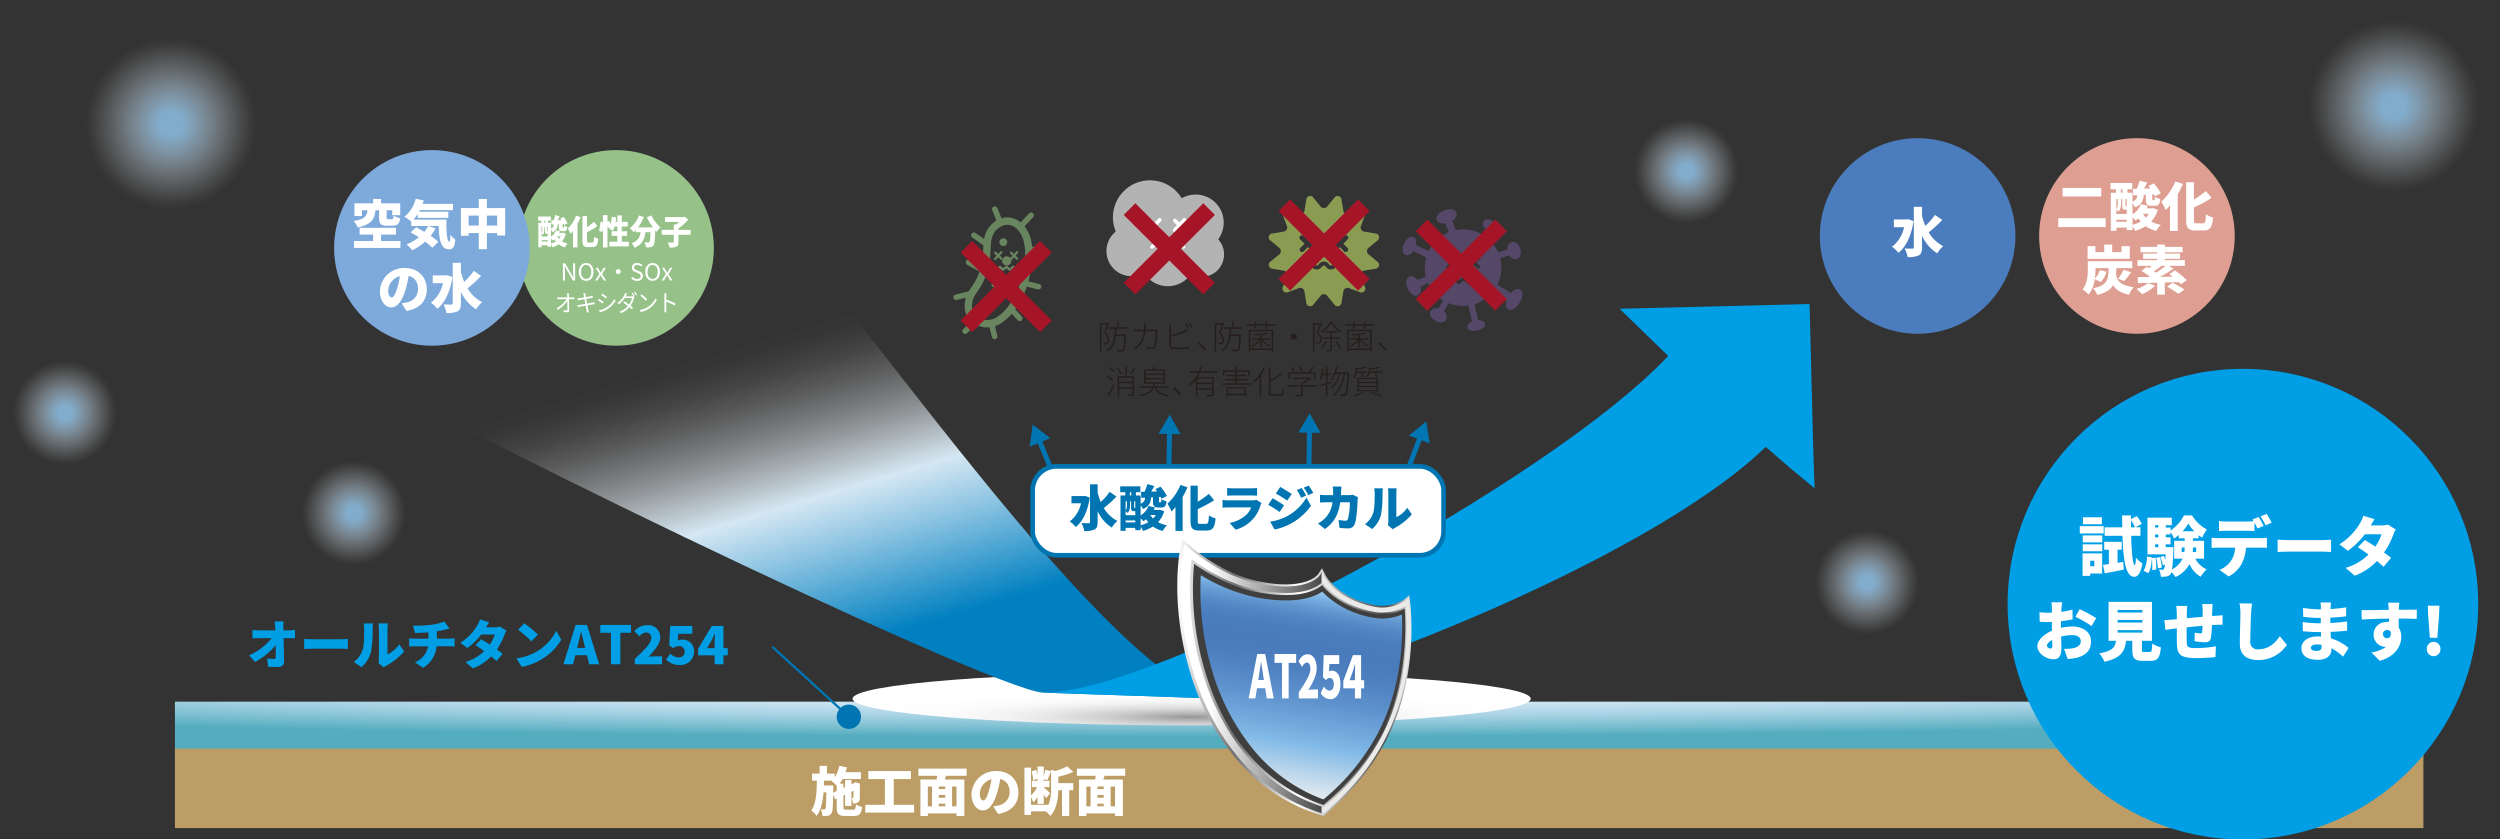 <svg xmlns="http://www.w3.org/2000/svg" xmlns:xlink="http://www.w3.org/1999/xlink" viewBox="0 0 833.145 279.764"><rect x="0" y="0" width="833.145" height="279.764" fill="#333333" stroke="none"/><defs><style>.cls-1{isolation:isolate;}.cls-2,.cls-3,.cls-4,.cls-5,.cls-6,.cls-7{opacity:0.8;}.cls-16,.cls-2,.cls-3,.cls-31,.cls-4,.cls-5,.cls-6,.cls-7{mix-blend-mode:multiply;}.cls-2{fill:url(#名称未設定グラデーション_2);}.cls-3{fill:url(#名称未設定グラデーション_2-2);}.cls-4{fill:url(#名称未設定グラデーション_2-3);}.cls-5{fill:url(#名称未設定グラデーション_2-4);}.cls-6{fill:url(#名称未設定グラデーション_2-5);}.cls-7{fill:url(#名称未設定グラデーション_2-6);}.cls-8{fill:#4b7dbe;}.cls-9{fill:#de9f92;}.cls-10,.cls-22{fill:#fff;}.cls-11{fill:#251e1c;}.cls-12{fill:#8a9c51;}.cls-13{fill:#544767;}.cls-14{fill:url(#名称未設定グラデーション_45);}.cls-15{fill:#bc9d66;}.cls-16{fill:url(#radial-gradient);}.cls-17{fill:url(#名称未設定グラデーション_3);}.cls-18{fill:#009ee5;}.cls-19{fill:#b3b3b3;}.cls-20{fill:#69855f;}.cls-21{fill:#a61527;}.cls-22,.cls-29,.cls-32{stroke:#0075b2;stroke-miterlimit:10;}.cls-22{stroke-width:1.554px;}.cls-23{fill:#0075b2;}.cls-24{fill:url(#linear-gradient);}.cls-25{mix-blend-mode:overlay;}.cls-26{fill:#3f3f3f;}.cls-27{fill:url(#linear-gradient-2);}.cls-28{fill:url(#linear-gradient-3);}.cls-29,.cls-32{fill:none;}.cls-29{stroke-width:0.781px;}.cls-30{fill:#96c28a;}.cls-31{fill:#7da9db;}.cls-32{stroke-width:1.655px;}</style><radialGradient id="名称未設定グラデーション_2" cx="56.985" cy="41.266" r="35.369" gradientTransform="translate(45.869 -28.21) rotate(45)" gradientUnits="userSpaceOnUse"><stop offset="0.112" stop-color="#95caf1"/><stop offset="0.269" stop-color="#b2d8f5" stop-opacity="0.728"/><stop offset="0.462" stop-color="#d3e9f9" stop-opacity="0.419"/><stop offset="0.623" stop-color="#ebf5fc" stop-opacity="0.193"/><stop offset="0.742" stop-color="#f9fcfe" stop-opacity="0.053"/><stop offset="0.807" stop-color="#fff" stop-opacity="0"/></radialGradient><radialGradient id="名称未設定グラデーション_2-2" cx="797.777" cy="35.371" r="35.369" gradientTransform="translate(258.674 -553.755) rotate(45)" xlink:href="#名称未設定グラデーション_2"/><radialGradient id="名称未設定グラデーション_2-3" cx="117.899" cy="170.954" r="21.615" gradientTransform="translate(155.413 -33.298) rotate(45)" xlink:href="#名称未設定グラデーション_2"/><radialGradient id="名称未設定グラデーション_2-4" cx="21.616" cy="137.549" r="21.615" gradientTransform="translate(103.592 25.001) rotate(45)" xlink:href="#名称未設定グラデーション_2"/><radialGradient id="名称未設定グラデーション_2-5" cx="561.981" cy="56.986" r="21.615" gradientTransform="translate(204.895 -380.692) rotate(45)" xlink:href="#名称未設定グラデーション_2"/><radialGradient id="名称未設定グラデーション_2-6" cx="622.208" cy="194.042" r="21.615" gradientTransform="translate(319.448 -383.136) rotate(45)" xlink:href="#名称未設定グラデーション_2"/><radialGradient id="名称未設定グラデーション_45" cx="889.729" cy="-48321.234" r="430.411" gradientTransform="matrix(1.388, -0.002, 0.015, 0.048, -102.527, 2546.121)" gradientUnits="userSpaceOnUse"><stop offset="0" stop-color="#fff"/><stop offset="0.125" stop-color="#fafcfd"/><stop offset="0.282" stop-color="#eaf4f9"/><stop offset="0.455" stop-color="#d1e7f2"/><stop offset="0.588" stop-color="#b8daeb"/><stop offset="0.681" stop-color="#a6d2e3"/><stop offset="0.867" stop-color="#78bdcf"/><stop offset="1" stop-color="#53adbf"/></radialGradient><radialGradient id="radial-gradient" cx="1373.196" cy="-20252.195" r="40.644" gradientTransform="translate(-3420.636 4653.918) scale(2.78 0.218)" gradientUnits="userSpaceOnUse"><stop offset="0" stop-color="#969697"/><stop offset="0.106" stop-color="#b1b1b2"/><stop offset="0.243" stop-color="#cdcdce"/><stop offset="0.39" stop-color="#e3e3e4"/><stop offset="0.552" stop-color="#f3f3f3"/><stop offset="0.737" stop-color="#fcfcfc"/><stop offset="1" stop-color="#fff"/></radialGradient><linearGradient id="名称未設定グラデーション_3" x1="238.632" y1="111.566" x2="273.941" y2="229.955" gradientUnits="userSpaceOnUse"><stop offset="0.044" stop-color="#fff" stop-opacity="0"/><stop offset="0.09" stop-color="#fefeff" stop-opacity="0.022"/><stop offset="0.148" stop-color="#fbfdfe" stop-opacity="0.086"/><stop offset="0.212" stop-color="#f7fafd" stop-opacity="0.192"/><stop offset="0.281" stop-color="#f1f7fb" stop-opacity="0.34"/><stop offset="0.354" stop-color="#e9f2f9" stop-opacity="0.53"/><stop offset="0.428" stop-color="#dfedf6" stop-opacity="0.758"/><stop offset="0.498" stop-color="#d5e7f3"/><stop offset="0.642" stop-color="#8dc4e2"/><stop offset="0.909" stop-color="#0080c0"/></linearGradient><linearGradient id="linear-gradient" x1="434.149" y1="189.575" x2="421.507" y2="265.425" gradientUnits="userSpaceOnUse"><stop offset="0" stop-color="#fff"/><stop offset="0.106" stop-color="#80b9e7"/><stop offset="0.126" stop-color="#73aadd"/><stop offset="0.166" stop-color="#6095ce"/><stop offset="0.209" stop-color="#5286c4"/><stop offset="0.26" stop-color="#4a7dbe"/><stop offset="0.335" stop-color="#487abc"/><stop offset="0.427" stop-color="#4e80c0"/><stop offset="0.556" stop-color="#5e92cd"/><stop offset="0.705" stop-color="#78b0e1"/><stop offset="0.745" stop-color="#80b9e7"/><stop offset="0.851" stop-color="#b0d1eb"/><stop offset="1" stop-color="#f0f0f0"/></linearGradient><linearGradient id="linear-gradient-2" x1="392.342" y1="225.742" x2="470.382" y2="225.742" gradientUnits="userSpaceOnUse"><stop offset="0" stop-color="#fff"/><stop offset="0.242" stop-color="#707070"/><stop offset="0.516" stop-color="#fff"/><stop offset="0.89" stop-color="#4b4a4a"/><stop offset="1" stop-color="#eaeae9"/></linearGradient><linearGradient id="linear-gradient-3" x1="402.817" y1="226.245" x2="479.403" y2="226.245" gradientUnits="userSpaceOnUse"><stop offset="0" stop-color="#fff"/><stop offset="0.489" stop-color="#4b4a4a"/><stop offset="0.493" stop-color="#eaeae9"/></linearGradient></defs><g class="cls-1"><g id="レイヤー_2" data-name="レイヤー 2"><g id="guide"><circle class="cls-2" cx="56.984" cy="41.264" r="35.369" transform="translate(-12.488 52.38) rotate(-45)"/><circle class="cls-3" cx="797.776" cy="35.369" r="35.369" transform="translate(208.653 574.472) rotate(-45)"/><circle class="cls-4" cx="117.898" cy="170.952" r="21.615" transform="translate(-86.35 133.437) rotate(-45)"/><circle class="cls-5" cx="21.615" cy="137.548" r="21.615" transform="translate(-90.93 55.571) rotate(-45)"/><circle class="cls-6" cx="561.98" cy="56.984" r="21.615" transform="translate(124.306 414.07) rotate(-45)"/><circle class="cls-7" cx="622.207" cy="194.04" r="21.615" transform="translate(45.033 496.799) rotate(-45)"/><circle class="cls-8" cx="639.069" cy="78.639" r="32.593"/><circle class="cls-9" cx="712.151" cy="78.639" r="32.593"/><path class="cls-10" d="M637.71,73.683c-.757,4.913-2.57,8.663-5.054,10.565a10.085,10.085,0,0,0-2.131-2.025,10.981,10.981,0,0,0,4.033-6.498h-3.416V73.137h4.349l.458-.088Zm9.562-.37a44.956,44.956,0,0,1-4.525,4.121,11.925,11.925,0,0,0,4.843,4.596,10.546,10.546,0,0,0-1.973,2.395,13.329,13.329,0,0,1-5.089-5.899V82.434c0,1.462-.281,2.219-1.109,2.677a8.146,8.146,0,0,1-3.68.563,10.311,10.311,0,0,0-1.004-2.87c1.092.053,2.201.053,2.589.053.352,0,.475-.123.475-.44V68.928h2.729v3.046a25.21,25.21,0,0,0,1.109,3.31,23.677,23.677,0,0,0,3.205-3.663Z"/><path class="cls-11" d="M369.702,107.86c-.35.907-.819,2.01-1.246,2.917a3.482,3.482,0,0,1,1.158,2.524,1.389,1.389,0,0,1-.426,1.202,1.163,1.163,0,0,1-.558.197,4.962,4.962,0,0,1-.808,0,1.058,1.058,0,0,0-.164-.491c.306.022.579.022.797.022a.969.969,0,0,0,.404-.12,1.056,1.056,0,0,0,.262-.841,3.395,3.395,0,0,0-1.191-2.415c.416-.896.819-1.934,1.115-2.709h-2.01v8.937h-.503v-9.428h2.731l.099-.022Zm2.305,1.715c-.021.645-.043,1.267-.098,1.879h3.332v.284c-.153,3.485-.262,4.687-.601,5.048a.811.811,0,0,1-.678.295c-.317.022-.95,0-1.551-.033a1.199,1.199,0,0,0-.153-.524c.655.065,1.3.065,1.519.065.208.011.317-.011.415-.12.251-.273.394-1.42.514-4.523H371.854c-.251,2.174-.896,4.042-2.786,5.113a2.056,2.056,0,0,0-.382-.371c2.48-1.333,2.709-4.152,2.797-7.112H369.527v-.503h2.884v-1.89h.514v1.89h2.96v.503Z"/><path class="cls-11" d="M381.834,108.635c-.011.426-.043.83-.076,1.213h2.928c.306,0,.481-.022.623-.033l.426.208c-.033.197-.055.36-.065.513-.033.972-.164,4.217-.666,5.233a1,1,0,0,1-1.038.557c-.502,0-1.125-.022-1.715-.055l-.066-.59a16.439,16.439,0,0,0,1.672.109.622.622,0,0,0,.645-.339c.48-.929.612-3.911.612-5.069h-3.409c-.394,3.311-1.606,4.906-3.333,6.085l-.513-.415a5.138,5.138,0,0,0,.929-.656,7.176,7.176,0,0,0,2.381-5.015h-2.064c-.47,0-.809,0-1.158.033v-.612c.339.022.721.044,1.147.044h2.12c.033-.372.055-.776.055-1.202a5.412,5.412,0,0,0-.055-.841h.666C381.856,108.046,381.845,108.373,381.834,108.635Z"/><path class="cls-11" d="M390.251,108.941v2.709a29.389,29.389,0,0,0,4.37-1.398,5.867,5.867,0,0,0,.831-.448l.262.579c-.251.109-.579.262-.885.382a40.302,40.302,0,0,1-4.578,1.464v2.633c0,.612.24.765.787.874a10.176,10.176,0,0,0,1.562.109,17.57,17.57,0,0,0,3.693-.339v.645a31.06,31.06,0,0,1-3.715.229,11.05,11.05,0,0,1-1.693-.098c-.776-.131-1.202-.437-1.202-1.3v-6.042a3.904,3.904,0,0,0-.055-.743h.666A6.769,6.769,0,0,0,390.251,108.941Zm5.965.459-.426.197a11.159,11.159,0,0,0-.896-1.508l.415-.186A13.286,13.286,0,0,1,396.216,109.4Zm1.169-.415-.415.197a11.886,11.886,0,0,0-.918-1.497l.404-.186A11.966,11.966,0,0,1,397.385,108.985Z"/><path class="cls-11" d="M398.996,114.371l.448-.404a21.727,21.727,0,0,1,2.501,2.437l-.492.415A17.297,17.297,0,0,0,398.996,114.371Z"/><path class="cls-11" d="M407.957,107.86c-.35.907-.819,2.01-1.246,2.917a3.482,3.482,0,0,1,1.158,2.524,1.387,1.387,0,0,1-.426,1.202,1.159,1.159,0,0,1-.557.197,4.962,4.962,0,0,1-.808,0,1.058,1.058,0,0,0-.164-.491c.306.022.579.022.797.022a.969.969,0,0,0,.404-.12,1.056,1.056,0,0,0,.262-.841,3.395,3.395,0,0,0-1.191-2.415c.416-.896.82-1.934,1.115-2.709H405.292v8.937h-.503v-9.428h2.731l.098-.022Zm2.305,1.715c-.022.645-.043,1.267-.098,1.879h3.332v.284c-.153,3.485-.262,4.687-.601,5.048a.811.811,0,0,1-.678.295c-.316.022-.95,0-1.551-.033a1.199,1.199,0,0,0-.153-.524c.655.065,1.3.065,1.519.065.208.011.317-.011.415-.12.251-.273.394-1.42.514-4.523h-2.852c-.251,2.174-.896,4.042-2.786,5.113a2.056,2.056,0,0,0-.382-.371c2.48-1.333,2.709-4.152,2.797-7.112h-1.956v-.503h2.884v-1.89h.514v1.89h2.96v.503Z"/><path class="cls-11" d="M425.006,107.991v.492h-2.742v1.016h-.514V108.483h-3.125v1.016h-.524V108.483H415.424v-.492h2.677v-.798h.524v.798h3.125v-.798h.514v.798Zm-8.85,1.912h8.14v7.211h-.514v-.481h-7.123v.481H416.156Zm.503.47v5.779h7.123v-5.779Zm3.277,3.059a8.367,8.367,0,0,1-2.589,2.174,2.148,2.148,0,0,0-.328-.383,7.179,7.179,0,0,0,2.622-2.098h-2.437v-.448h2.731v-1.071c-.743.087-1.508.153-2.207.186a1.346,1.346,0,0,0-.142-.361,24.038,24.038,0,0,0,4.545-.634l.438.328a14.498,14.498,0,0,1-2.142.426v1.125h2.808v.448h-2.523a6.963,6.963,0,0,0,2.611,2.087,2.445,2.445,0,0,0-.317.36,7.914,7.914,0,0,1-2.578-2.163v2.36h-.492Z"/><path class="cls-11" d="M432.167,112.143a1.027,1.027,0,1,1-1.027-1.027A1.026,1.026,0,0,1,432.167,112.143Z"/><path class="cls-11" d="M440.496,107.86c-.328.874-.775,1.956-1.169,2.83a3.477,3.477,0,0,1,1.093,2.436,1.421,1.421,0,0,1-.404,1.169,1.24,1.24,0,0,1-.524.175,4.367,4.367,0,0,1-.754,0,1.181,1.181,0,0,0-.153-.47c.284.011.535.022.721.011a.746.746,0,0,0,.371-.109c.186-.12.251-.47.251-.809a3.356,3.356,0,0,0-1.114-2.338c.382-.863.765-1.846,1.038-2.6H438.049v8.937h-.491v-9.428h2.513l.087-.022Zm1.65,5.878a8.158,8.158,0,0,1-1.595,2.611,3.071,3.071,0,0,0-.404-.328,6.845,6.845,0,0,0,1.519-2.404Zm1.671-6.511a10.782,10.782,0,0,0,3.321,3.168,2.392,2.392,0,0,0-.316.426,12.08,12.08,0,0,1-3.223-3.092,10.374,10.374,0,0,1-3.136,3.157,2.027,2.027,0,0,0-.295-.393,9.182,9.182,0,0,0,3.158-3.267Zm.055,5.692v3.496c0,.328-.087.503-.338.579a4.862,4.862,0,0,1-1.366.098,2.075,2.075,0,0,0-.197-.503c.579.022,1.049.011,1.202.011.153-.011.197-.055.197-.186v-3.496h-2.589v-.47h2.589v-1.584h-1.813v-.47h4.195v.47h-1.879v1.584h2.775v.47Zm1.464.699a16.921,16.921,0,0,1,1.595,2.415l-.426.24a18.134,18.134,0,0,0-1.573-2.469Z"/><path class="cls-11" d="M457.796,107.991v.492H455.054v1.016h-.514V108.483h-3.125v1.016h-.524V108.483h-2.677v-.492h2.677v-.798h.524v.798h3.125v-.798h.514v.798Zm-8.85,1.912h8.14v7.211h-.514v-.481h-7.123v.481h-.503Zm.503.47v5.779h7.123v-5.779Zm3.277,3.059a8.367,8.367,0,0,1-2.589,2.174,2.147,2.147,0,0,0-.328-.383,7.171,7.171,0,0,0,2.622-2.098h-2.437v-.448h2.731v-1.071c-.743.087-1.508.153-2.207.186a1.359,1.359,0,0,0-.142-.361,24.05,24.05,0,0,0,4.545-.634l.437.328a14.478,14.478,0,0,1-2.141.426v1.125h2.808v.448h-2.523a6.963,6.963,0,0,0,2.611,2.087,2.414,2.414,0,0,0-.316.36,7.916,7.916,0,0,1-2.579-2.163v2.36h-.492Z"/><path class="cls-11" d="M459.112,114.371l.448-.404a21.691,21.691,0,0,1,2.502,2.437l-.491.415A17.324,17.324,0,0,0,459.112,114.371Z"/><path class="cls-11" d="M370.697,126.88a10.938,10.938,0,0,0-1.912-1.289l.306-.361a10.842,10.842,0,0,1,1.923,1.235Zm-1.562,4.73a31.512,31.512,0,0,0,1.846-3.573l.404.328c-.513,1.147-1.224,2.589-1.803,3.583Zm.48-9.286a8.548,8.548,0,0,1,1.868,1.267l-.328.404a8.27,8.27,0,0,0-1.846-1.311Zm3.726,2.524a8.146,8.146,0,0,0-1.158-2.065l.448-.208a8.742,8.742,0,0,1,1.191,2.032Zm4.6,6.446c0,.361-.087.535-.36.634a7.157,7.157,0,0,1-1.628.087,2.713,2.713,0,0,0-.197-.513c.699.022,1.278.022,1.442.011.175-.011.229-.066.229-.219v-1.715h-4.446v2.524H372.467v-6.763h2.524v-3.157h.524v3.157h2.425Zm-4.96-5.452v1.388h4.446V125.842Zm4.446,3.256V127.699h-4.446v1.398Zm.918-6.337a17.179,17.179,0,0,1-1.322,2.054l-.437-.218a13.879,13.879,0,0,0,1.267-2.076Z"/><path class="cls-11" d="M385.32,129.251c.732,1.388,2.229,2.12,4.348,2.382a2.759,2.759,0,0,0-.338.481c-2.218-.35-3.791-1.202-4.556-2.863h-.229c-.612,1.42-1.847,2.371-4.567,2.841a2.674,2.674,0,0,0-.262-.448c2.513-.404,3.671-1.213,4.25-2.393h-4.097V128.77h4.294a5.648,5.648,0,0,0,.24-.918h-3.158v-4.774h2.906c.142-.295.295-.645.382-.885l.524.12c-.12.273-.251.535-.371.765H388.259v4.774h-3.311a7.04,7.04,0,0,1-.229.918h4.796v.481Zm-3.562-4.73h5.976v-1.005h-5.976Zm0,1.442h5.976v-1.005h-5.976Zm0,1.453h5.976v-1.027h-5.976Z"/><path class="cls-11" d="M390.799,129.371l.448-.404a21.689,21.689,0,0,1,2.502,2.436l-.491.415A17.337,17.337,0,0,0,390.799,129.371Z"/><path class="cls-11" d="M399.88,124.171a13.27,13.27,0,0,1-.797,1.508h5.419v5.626c0,.393-.087.568-.394.656a8.388,8.388,0,0,1-1.879.098,3.786,3.786,0,0,0-.186-.524c.808.033,1.485.022,1.693.011.196,0,.251-.066.251-.251v-1.409h-4.938v2.207h-.514v-5.626a9.236,9.236,0,0,1-2.043,2.032,2.315,2.315,0,0,0-.328-.404,9.769,9.769,0,0,0,3.168-3.922h-2.95v-.503h3.168a12.287,12.287,0,0,0,.514-1.464l.513.12a14.085,14.085,0,0,1-.48,1.344h5.736v.503Zm4.108,1.988h-4.938v1.376h4.938Zm0,3.245v-1.398h-4.938v1.398Z"/><path class="cls-11" d="M416.797,127.743v.481H407.238v-.481h4.49V126.738h-3.376v-.448h3.376v-.896h-3.037v-.459h3.037v-.918h.524v.918h3.103v.459h-3.103V126.29h3.496v.448h-3.496v1.005Zm-8.719-2.622h-.513V123.384h4.163v-1.191h.524V123.384h4.239V125.121h-.524v-1.257h-7.888Zm.732,3.889H415.322v3.026h-.524v-.339h-5.484v.393h-.502Zm.502.459v1.77h5.484v-1.77Z"/><path class="cls-11" d="M421.587,122.543a14.289,14.289,0,0,1-1.289,2.338v7.189h-.514v-6.468a12.473,12.473,0,0,1-1.639,1.792,3.378,3.378,0,0,0-.35-.492,12.249,12.249,0,0,0,3.289-4.523Zm5.047,8.871c.645,0,.743-.426.819-2.054a1.328,1.328,0,0,0,.514.251c-.109,1.726-.284,2.305-1.333,2.305h-2.458c-1.016,0-1.333-.262-1.333-1.256v-8.216h.524V126.716a20.016,20.016,0,0,0,3.583-2.469l.372.437a23.992,23.992,0,0,1-3.955,2.556v3.441c0,.579.153.732.809.732Z"/><path class="cls-11" d="M438.679,128.836H434.134v2.535c0,.371-.098.546-.437.634a9.909,9.909,0,0,1-1.945.087,2.396,2.396,0,0,0-.251-.502c.939.022,1.617.022,1.847,0,.229-.022.262-.066.262-.218v-2.535h-4.49v-.492h4.49v-.841h.273a9.517,9.517,0,0,0,2.043-1.18h-5.047V125.842h5.594l.12-.033.35.262a9.929,9.929,0,0,1-2.808,1.781v.492h4.545Zm-8.784-2.491h-.502v-2.294h1.781a8.418,8.418,0,0,0-1.027-1.508l.437-.197a6.572,6.572,0,0,1,1.07,1.541l-.306.164h2.502a6.996,6.996,0,0,0-.874-1.737l.448-.164a7.408,7.408,0,0,1,.907,1.737l-.393.164h2.065a12.598,12.598,0,0,0,1.322-1.792l.514.208a16.614,16.614,0,0,1-1.246,1.584h1.857v2.294h-.514v-1.814h-8.041Z"/><path class="cls-11" d="M443.863,127.557c-.492.164-.994.328-1.486.481v4.053h-.502v-3.889l-1.912.612-.164-.502c.568-.164,1.278-.372,2.076-.623v-2.677H440.716a10.052,10.052,0,0,1-.535,1.77,3.297,3.297,0,0,0-.437-.24,12.611,12.611,0,0,0,.83-3.715l.492.087c-.065.535-.142,1.082-.251,1.595h1.06v-2.305h.502v2.305H443.633v.502h-1.256v2.513l1.41-.437Zm5.758-3.452s-.011.24-.022.306c-.262,5.026-.513,6.686-.972,7.222a.897.897,0,0,1-.721.339,8.508,8.508,0,0,1-1.246-.033,1.201,1.201,0,0,0-.142-.513c.546.043,1.027.043,1.235.043a.474.474,0,0,0,.426-.164c.383-.415.656-2.119.907-6.697h-.809c-.568,2.95-1.803,5.921-3.649,7.342a1.944,1.944,0,0,0-.459-.328c1.813-1.322,3.059-4.152,3.627-7.014h-1.125a10.772,10.772,0,0,1-2.808,5.069,1.711,1.711,0,0,0-.437-.306,9.674,9.674,0,0,0,2.764-4.763H445.021a8.759,8.759,0,0,1-1.311,2.152,3.322,3.322,0,0,0-.426-.317,9.404,9.404,0,0,0,2-4.239l.502.087a14.592,14.592,0,0,1-.557,1.814Z"/><path class="cls-11" d="M452.193,124.192a3.219,3.219,0,0,1-.994,2.054,1.372,1.372,0,0,0-.36-.35,2.867,2.867,0,0,0,.885-2.25v-1.125l.514.153a19.612,19.612,0,0,0,2.709-.448l.404.361a18.648,18.648,0,0,1-3.125.481v.677h3.453v.448h-1.432v1.497h-.48v-1.497Zm2.458,6.664a16.379,16.379,0,0,1-3.321,1.268,2.676,2.676,0,0,0-.382-.415,14.491,14.491,0,0,0,3.223-1.071Zm-2.371-4.927h7.003v4.469H452.28Zm.502,1.333h5.976v-.929h-5.976Zm0,1.355h5.976v-.94h-5.976Zm0,1.355h5.976v-.951h-5.976Zm7.812-6.228v.448h-1.77v1.541h-.492v-1.541h-1.77a2.58,2.58,0,0,1-1.104,1.584,1.22,1.22,0,0,0-.35-.361,2.104,2.104,0,0,0,1.049-1.901v-.961l.481.131a22.078,22.078,0,0,0,2.95-.437l.404.36a19.146,19.146,0,0,1-3.354.459v.459a1.496,1.496,0,0,1-.011.218Zm-3.365,6.916a30.387,30.387,0,0,1,3.321,1.136l-.546.317a23.984,23.984,0,0,0-3.19-1.158Z"/><path class="cls-12" d="M458.913,87.117,456.302,84.955a1.452,1.452,0,0,1,0-2.541L458.913,80.251a1.307,1.307,0,0,0-.657-2.45l-3.343-.567a1.451,1.451,0,0,1-1.27-2.198l1.18-3.18a1.307,1.307,0,0,0-1.794-1.793l-3.178,1.181a1.454,1.454,0,0,1-2.2-1.27l-.567-3.344a1.307,1.307,0,0,0-2.45-.656l-2.162,2.612a1.454,1.454,0,0,1-2.541,0l-2.162-2.612a1.307,1.307,0,0,0-2.45.656l-.567,3.344a1.454,1.454,0,0,1-2.2,1.27L429.371,70.062a1.307,1.307,0,0,0-1.793,1.793l1.181,3.18a1.452,1.452,0,0,1-1.271,2.198l-3.343.567a1.308,1.308,0,0,0-.657,2.45l2.612,2.163a1.453,1.453,0,0,1,0,2.541l-2.612,2.162a1.308,1.308,0,0,0,.657,2.451l3.343.566a1.454,1.454,0,0,1,1.271,2.2l-1.181,3.179a1.307,1.307,0,0,0,1.793,1.794l3.179-1.181a1.453,1.453,0,0,1,2.2,1.27l.567,3.344a1.308,1.308,0,0,0,2.45.656L439.93,98.785a1.453,1.453,0,0,1,2.541,0l2.162,2.612a1.308,1.308,0,0,0,2.45-.656l.567-3.344a1.453,1.453,0,0,1,2.2-1.27l3.178,1.181a1.308,1.308,0,0,0,1.794-1.794l-1.18-3.179a1.453,1.453,0,0,1,1.27-2.2l3.343-.566a1.308,1.308,0,0,0,.657-2.451Zm-25.799-3.941a.796.796,0,0,1,.235-.569L434.737,81.22l-1.465-1.464a.803.803,0,0,1,1.135-1.135l1.465,1.464,1.465-1.464a.802.802,0,1,1,1.134,1.135l-1.465,1.464,1.387,1.388a.802.802,0,1,1-1.135,1.135l-1.387-1.387-1.387,1.387a.803.803,0,0,1-1.37-.566Zm15.162,6.628a1.918,1.918,0,0,1-.848-.189,2.189,2.189,0,0,1-.574-.42c-.098-.099-.182-.193-.26-.279a2.149,2.149,0,0,0-.345-.336.553.553,0,0,0-.338-.096.546.546,0,0,0-.258.054.904.904,0,0,0-.228.173c-.06.058-.119.125-.183.198a3.325,3.325,0,0,1-.615.575,1.854,1.854,0,0,1-1.055.32h-.02a1.912,1.912,0,0,1-.846-.189,2.161,2.161,0,0,1-.572-.42c-.098-.099-.184-.194-.263-.281a2.114,2.114,0,0,0-.342-.333.554.554,0,0,0-.338-.097.547.547,0,0,0-.259.055.875.875,0,0,0-.225.172c-.061.058-.121.126-.185.2a3.321,3.321,0,0,1-.613.574,1.855,1.855,0,0,1-1.055.32,1.935,1.935,0,0,1-.865-.189,2.148,2.148,0,0,1-.573-.421c-.1-.1-.187-.197-.268-.286a2.059,2.059,0,0,0-.335-.327.545.545,0,0,0-.338-.097.557.557,0,0,0-.259.054.909.909,0,0,0-.224.172c-.062.059-.122.127-.186.201a3.288,3.288,0,0,1-.611.573,1.858,1.858,0,0,1-1.055.32.664.664,0,1,1-.018-1.328.554.554,0,0,0,.264-.054.874.874,0,0,0,.222-.171c.064-.061.123-.129.188-.202a3.326,3.326,0,0,1,.61-.571,1.861,1.861,0,0,1,1.061-.321,1.931,1.931,0,0,1,.86.191,2.203,2.203,0,0,1,.571.419c.099.1.185.195.264.283a2.114,2.114,0,0,0,.341.333.644.644,0,0,0,.595.041.897.897,0,0,0,.225-.173c.062-.059.122-.127.186-.2a3.341,3.341,0,0,1,.611-.572,1.861,1.861,0,0,1,1.062-.321,1.934,1.934,0,0,1,.859.191,2.214,2.214,0,0,1,.572.417c.1.102.186.197.265.285a2.135,2.135,0,0,0,.34.333.544.544,0,0,0,.337.095.56.56,0,0,0,.263-.055.879.879,0,0,0,.222-.171c.063-.06.123-.128.188-.201a3.335,3.335,0,0,1,.611-.572,1.867,1.867,0,0,1,1.062-.321,1.938,1.938,0,0,1,.86.191,2.227,2.227,0,0,1,.572.417c.1.101.186.196.265.284a2.121,2.121,0,0,0,.342.334.543.543,0,0,0,.337.095.664.664,0,0,1-.002,1.328Zm.774-7.197a.805.805,0,0,1,0,1.135.802.802,0,0,1-1.135,0l-1.387-1.387-1.387,1.387a.802.802,0,1,1-1.135-1.135L445.395,81.22,443.93,79.756a.803.803,0,0,1,1.135-1.135l1.464,1.464,1.465-1.464a.803.803,0,0,1,1.135,1.135L447.664,81.22Z"/><path class="cls-13" d="M506.598,96.529c-.805-.495-1.958-.132-3.052,1.125l-4.531-2.785a12.567,12.567,0,0,0,.918-8.859l3.075-.915a2.122,2.122,0,0,0,2.437,1.214c1.12-.333,1.729-1.609,1.196-3.403s-1.742-2.529-2.861-2.196a2.148,2.148,0,0,0-1.37,2.436l-3.138.933a12.786,12.786,0,0,0-3.664-4.796l1.176-1.888c1.136.413,2.049.188,2.471-.491.535-.858.09-2.104-1.48-3.083-1.569-.977-2.884-.829-3.42.03-.432.693-.212,1.638.711,2.492l-1.125,1.804a12.689,12.689,0,0,0-6.355-1.705,12.844,12.844,0,0,0-2.458.242l-1.144-3.144c1.246-.762,1.725-1.762,1.41-2.629-.399-1.099-1.904-1.561-4.008-.794-2.104.765-2.961,2.085-2.561,3.184.323.887,1.374,1.345,2.871,1.091l1.089,2.994a12.791,12.791,0,0,0-6.67,6.25l-4.247-1.964c.311-1.31-.032-2.275-.804-2.63-.978-.453-2.256.232-3.123,2.105-.866,1.872-.559,3.29.418,3.743.789.365,1.771-.025,2.578-1.169l4.373,2.022a12.477,12.477,0,0,0-.147,6.362l-2.746,1.219c-.832-1.155-1.859-1.543-2.708-1.167-1.075.477-1.451,1.982-.567,3.973.884,1.991,2.251,2.722,3.326,2.244.868-.385,1.267-1.447.928-2.888l2.518-1.117a12.8,12.8,0,0,0,5.01,5.716l-1.523,2.722a2.123,2.123,0,0,0-2.594.829c-.571,1.019-.117,2.359,1.517,3.272,1.633.915,3.011.6,3.582-.42a2.149,2.149,0,0,0-.717-2.701l1.549-2.77a12.734,12.734,0,0,0,4.846.958,12.862,12.862,0,0,0,1.75-.134l1.212,5.379c-1.159.496-1.694,1.245-1.534,1.955.203.9,1.428,1.39,3.321.963,1.892-.427,2.789-1.395,2.586-2.295-.163-.726-1.003-1.177-2.314-1.103L491.403,101.39a12.767,12.767,0,0,0,6.175-4.252l4.577,2.813c-.576,1.493-.37,2.645.418,3.128.997.613,2.53-.066,3.82-2.164C507.682,98.816,507.596,97.141,506.598,96.529Zm-24.544-6.991a.548.548,0,0,1-.029-.773l1.095-1.181-1.002-.987a.547.547,0,1,1,.767-.779l.978.965,1.086-1.171a.547.547,0,1,1,.801.744L484.642,87.55l1.053,1.037a.547.547,0,0,1-.768.779l-1.029-1.014-1.073,1.156A.547.547,0,0,1,482.053,89.538Zm10.841,4.956a.546.546,0,0,1-.77.067l-1.217-1.024-1.219,1.024a.546.546,0,0,1-.703,0l-1.219-1.024-1.22,1.024a.546.546,0,0,1-.703,0l-1.223-1.024-1.222,1.025a.547.547,0,0,1-.703-.838l1.574-1.32a.546.546,0,0,1,.702,0l1.223,1.025,1.22-1.024a.546.546,0,0,1,.703,0l1.219,1.024,1.219-1.024a.547.547,0,0,1,.704,0l1.569,1.32A.546.546,0,0,1,492.894,94.494Zm.213-5.907a.547.547,0,0,1-.767.779l-1.03-1.014-1.072,1.156a.547.547,0,1,1-.801-.744l1.095-1.181-1.002-.987a.547.547,0,0,1,.768-.779l.979.965,1.086-1.171a.547.547,0,0,1,.802.744L492.055,87.55Z"/><rect class="cls-14" x="58.298" y="233.836" width="749.319" height="18.05"/><rect class="cls-15" x="58.298" y="249.475" width="749.319" height="26.494"/><path class="cls-10" d="M284.333,269.819c.669,0,.81-.282.916-1.761a6.608,6.608,0,0,0,2.042.863c-.264,2.307-.916,3.011-2.747,3.011h-2.799c-2.307,0-2.906-.669-2.906-2.976v-2.835l-.528.247-.651-1.55c-.07,3.962-.158,5.617-.546,6.181a1.695,1.695,0,0,1-1.215.845,7.525,7.525,0,0,1-1.796.123,5.955,5.955,0,0,0-.599-2.254,8.773,8.773,0,0,0,1.074.053.502.502,0,0,0,.493-.282c.194-.334.264-1.69.317-5.423h-.933c-.264,3.082-.845,5.846-2.307,7.871a7.034,7.034,0,0,0-1.796-1.814c1.69-2.395,1.814-6.022,1.867-9.949h-1.585v-2.359h2.518v-2.571h2.448v2.571h2.571v1.268a11.182,11.182,0,0,0,1.549-3.874l2.518.51c-.141.546-.299,1.092-.475,1.62h5.142v2.307h-6.11a11.586,11.586,0,0,1-.933,1.514H281.093v1.427l.546-.247v-2.395h2.113v1.427l.792-.37.141-.088.387-.247,1.567.528-.088.334c0,2.5,0,4.05-.035,4.613a1.378,1.378,0,0,1-.74,1.356,3.245,3.245,0,0,1-1.532.264,6.063,6.063,0,0,0-.44-1.831,3.4,3.4,0,0,0,.405.018c.124,0,.176-.035.194-.211.018-.123.018-.81.018-2.201l-.669.317v4.737h-2.113v-3.768l-.546.264v3.874c0,.775.106.863.934.863Zm-5.494-6.216V261.842a16.983,16.983,0,0,0-1.673-1.567l.106-.106h-2.642l-.053,1.585h3.117v.933l-.018,1.461Z"/><path class="cls-10" d="M304.622,268.216v2.588H288.369v-2.588H294.902v-8.576h-5.529v-2.676h14.193v2.676h-5.723v8.576Z"/><path class="cls-10" d="M315.243,258.549l-.387,1.233h6.515V271.949h-2.606V271.069h-9.562v.88h-2.465V259.782h5.406c.053-.405.124-.828.176-1.233h-6.269V256.137h16.094v2.412ZM309.204,268.727h1.391v-6.603h-1.391Zm5.793-6.603H312.866v.828h2.131Zm0,2.8H312.866v.933h2.131ZM312.866,268.727h2.131v-.898H312.866Zm5.899-6.603h-1.479V268.727h1.479Z"/><path class="cls-10" d="M332.627,271.263,331.007,268.727a13.424,13.424,0,0,0,1.726-.317,4.459,4.459,0,0,0,3.733-4.438c0-2.271-1.109-3.891-3.134-4.367a35.047,35.047,0,0,1-1.039,4.596c-1.039,3.522-2.624,5.881-4.701,5.881-2.184,0-3.839-2.359-3.839-5.371a8.031,8.031,0,0,1,8.312-7.748c4.49,0,7.325,3.099,7.325,7.096C339.389,267.776,337.205,270.488,332.627,271.263Zm-4.966-4.508c.704,0,1.232-1.074,1.867-3.117a26.182,26.182,0,0,0,.898-3.962,5.25,5.25,0,0,0-3.909,4.754C326.517,265.963,327.045,266.755,327.661,266.755Z"/><path class="cls-10" d="M352.704,260.979h4.966v2.36h-1.338v8.575h-2.412V263.339h-1.215c-.07,2.606-.51,6.269-2.694,8.593a5.715,5.715,0,0,0-1.515-1.55h-4.895v1.197h-2.201V255.802h2.201v9.315a9.733,9.733,0,0,0,2.007-2.8h-1.743v-2.113h1.902v-.634l-1.479.476a12.18,12.18,0,0,0-.493-3.011l1.514-.493a11.459,11.459,0,0,1,.458,1.779v-2.87h2.078v3.363a20.799,20.799,0,0,0,.458-2.271l1.972.44c-.44,1.074-.88,2.289-1.233,3.046l-1.197-.352v.528h1.902v2.113h-1.902v.053c.458.352,1.796,1.602,2.131,1.937l-1.338,1.69c-.194-.335-.476-.792-.792-1.25v3.152h-2.078v-2.324a7.737,7.737,0,0,1-1.409,1.832,10.935,10.935,0,0,0-.757-1.796v2.588h5.793v.088a14.067,14.067,0,0,0,.88-5.6v-6.146l1.374.387a19.207,19.207,0,0,0,3.979-1.532l2.042,1.849a26.815,26.815,0,0,1-4.966,1.585Z"/><path class="cls-10" d="M368.08,258.549l-.387,1.233h6.515V271.949h-2.606V271.069h-9.562v.88h-2.465V259.782h5.406c.053-.405.124-.828.176-1.233h-6.269V256.137H374.983v2.412ZM362.041,268.727h1.391v-6.603h-1.391Zm5.793-6.603h-2.131v.828h2.131Zm0,2.8h-2.131v.933h2.131Zm-2.131,3.803h2.131v-.898h-2.131Zm5.899-6.603h-1.479V268.727h1.479Z"/><path class="cls-16" d="M510.114,232.865c0,4.898-50.59,8.872-112.991,8.872s-112.991-3.974-112.991-8.872c0-4.901,50.59-8.875,112.991-8.875S510.114,227.965,510.114,232.865Z"/><path class="cls-17" d="M347.56,230.844c-18.558-1.4-220.498-98.828-240.286-114.845,8.901-5.279,146.429-13.501,170.314-18.693,21.119,23.596,98.626,134.084,129.899,135.557l-59.927-2.019Z"/><path class="cls-18" d="M539.742,102.896q8.099,7.864,16.203,15.724c-39.747,42.297-171.765,112.827-208.385,112.223l59.927,2.019c21.748-.192,139.661-43.916,180.959-83.922,6.679,5.822,8.695,7.579,16.27,13.791-.47-13.517-.47-13.517-1.662-61.422q-31.659.773-63.313,1.586Z"/><circle class="cls-19" cx="383.232" cy="72.433" r="12.349"/><circle class="cls-19" cx="377.116" cy="83.664" r="8.389"/><circle class="cls-19" cx="389.19" cy="86.034" r="9.349"/><circle class="cls-19" cx="398.471" cy="74.182" r="9.349"/><circle class="cls-19" cx="400.447" cy="84.793" r="7.485"/><path class="cls-10" d="M382.838,77.189a.606.606,0,0,1-.032-.856l1.212-1.307L382.91,73.933a.605.605,0,1,1,.85-.863l1.083,1.068,1.202-1.296a.605.605,0,1,1,.887.823l-1.227,1.322,1.165,1.148a.605.605,0,0,1-.85.863L384.881,75.876l-1.187,1.28A.606.606,0,0,1,382.838,77.189Zm12,5.486a.605.605,0,0,1-.852.074l-1.347-1.133-1.35,1.133a.604.604,0,0,1-.778,0L389.161,81.615l-1.35,1.134a.604.604,0,0,1-.778,0l-1.354-1.134-1.353,1.135a.605.605,0,0,1-.778-.928l1.742-1.461a.604.604,0,0,1,.778,0l1.353,1.135,1.351-1.134a.604.604,0,0,1,.778,0l1.35,1.133,1.35-1.133a.605.605,0,0,1,.779,0l1.737,1.461A.604.604,0,0,1,394.839,82.675Zm.236-6.539a.605.605,0,0,1-.85.863L393.085,75.876l-1.187,1.28a.605.605,0,1,1-.887-.823l1.212-1.307-1.109-1.093a.605.605,0,0,1,.85-.863l1.083,1.068,1.202-1.296a.605.605,0,0,1,.887.823l-1.227,1.322Z"/><path class="cls-20" d="M335.594,81.132a1.306,1.306,0,1,0-1.662.807A1.307,1.307,0,0,0,335.594,81.132Z"/><path class="cls-20" d="M332.125,95.139a.871.871,0,1,0-1.108.538A.872.872,0,0,0,332.125,95.139Z"/><path class="cls-20" d="M332.63,99.002a1.161,1.161,0,1,0,.718,1.478A1.16,1.16,0,0,0,332.63,99.002Z"/><path class="cls-20" d="M336.002,85.499a1.524,1.524,0,1,0,.942,1.939A1.524,1.524,0,0,0,336.002,85.499Z"/><path class="cls-20" d="M347.489,82.416a.922.922,0,0,0-1.117-.673l-2.384.59a16.351,16.351,0,0,0-.601-3.098,11.347,11.347,0,0,0-1.967-3.802l2.851-3.031A.923.923,0,1,0,342.928,71.137l-2.793,2.969a6.917,6.917,0,0,0-4.405-1.66,6.265,6.265,0,0,0-1.338.144l.002-.001-.111.024.108-.023c-.216.047-.425.109-.632.173l-1.351-3.361a.923.923,0,1,0-1.712.688l1.375,3.42a8.811,8.811,0,0,0-2.766,2.638,8.372,8.372,0,0,0-1.174,2.697c-.067.267-.115.533-.163.801l-2.873-2.016a.923.923,0,0,0-1.06,1.511l3.688,2.587c-.029.427-.051.851-.07,1.269a26.887,26.887,0,0,1-.315,3.768c-.132.699-.267,1.335-.41,1.929L323.253,86.649a.923.923,0,1,0-.898,1.612l4.056,2.259c-.071.216-.144.43-.222.639a18.923,18.923,0,0,1-1.919,3.754c-.525.821-1,1.437-1.443,2.159l-4.422,1.1a.923.923,0,0,0,.445,1.791l3.028-.753a11.406,11.406,0,0,0-.3,1.437,8.942,8.942,0,0,0-.099,1.313,7.245,7.245,0,0,0,.634,3.03,6.665,6.665,0,0,0,1.541,2.126l-2.681,2.62a.923.923,0,0,0,1.29,1.32l2.934-2.868a8.125,8.125,0,0,0,3.77.923c.27,0,.541-.017.812-.043l.792,3.268a.923.923,0,1,0,1.794-.435l-.777-3.204a8.463,8.463,0,0,0,1.841-.839,16.532,16.532,0,0,0,3.742-3.306l1.996,2.182a.923.923,0,0,0,1.361-1.246l-2.197-2.399a28.373,28.373,0,0,0,3.834-7.548l3.744.891a.923.923,0,0,0,.428-1.795l-3.619-.862c.15-.528.294-1.069.429-1.633a33.292,33.292,0,0,0,.965-7.554c0-.127-.008-.253-.011-.38l2.715-.673A.923.923,0,0,0,347.489,82.416Zm-6.736,9.154a27.183,27.183,0,0,1-4.908,10.727,14.698,14.698,0,0,1-3.703,3.461,6.021,6.021,0,0,1-1.975.758c-.019.004-.038.003-.057.008-.009.002-.017.007-.026.009a6.157,6.157,0,0,1-1.119.117,5.402,5.402,0,0,1-3.534-1.242,4.213,4.213,0,0,1-1.081-1.44,4.783,4.783,0,0,1-.412-2.009,6.487,6.487,0,0,1,.073-.953,8.248,8.248,0,0,1,.326-1.425,6.199,6.199,0,0,1,.748-1.488c.325-.499.754-1.072,1.254-1.85a21.396,21.396,0,0,0,2.156-4.228,29.223,29.223,0,0,0,1.257-4.791,46.732,46.732,0,0,0,.425-5.422,13.638,13.638,0,0,1,.337-2.357A6.008,6.008,0,0,1,334.914,74.993l.109-.023-.108.023a3.779,3.779,0,0,1,.813-.088,4.6,4.6,0,0,1,3.206,1.43,8.467,8.467,0,0,1,2.1,3.62,15.926,15.926,0,0,1,.615,4.631A30.875,30.875,0,0,1,340.753,91.57Z"/><path class="cls-20" d="M331.357,86.595a.389.389,0,0,1-.02-.549l.777-.838-.711-.701a.388.388,0,1,1,.545-.553l.694.685.771-.831a.388.388,0,1,1,.569.528l-.787.848.747.736a.388.388,0,0,1-.545.553l-.73-.72-.761.82A.388.388,0,0,1,331.357,86.595Zm7.693,3.517a.388.388,0,0,1-.546.048l-.864-.726-.865.726a.387.387,0,0,1-.499,0l-.865-.727-.866.727a.387.387,0,0,1-.499,0l-.868-.727-.867.727a.388.388,0,0,1-.499-.595l1.117-.937a.387.387,0,0,1,.498,0l.868.727.866-.727a.387.387,0,0,1,.499,0l.865.726.865-.726a.388.388,0,0,1,.499,0l1.113.936A.387.387,0,0,1,339.05,90.112Zm.151-4.192a.388.388,0,0,1-.545.553l-.731-.72-.761.82a.388.388,0,1,1-.569-.528l.777-.838-.711-.701a.388.388,0,0,1,.545-.553l.694.685.771-.831a.388.388,0,0,1,.569.528l-.787.848Z"/><path class="cls-21" d="M350.501,106.817l-3.879,3.878L335.31,99.381l-11.315,11.313-3.879-3.878L331.431,95.504,320.116,84.189l3.879-3.878,11.315,11.315,11.312-11.315,3.879,3.878L339.186,95.504Z"/><path class="cls-21" d="M404.876,94.244l-3.879,3.878L389.685,86.808,378.37,98.122l-3.879-3.878,11.315-11.313L374.491,71.616l3.879-3.878,11.315,11.315,11.312-11.315,3.879,3.878L393.561,82.931Z"/><path class="cls-21" d="M502.173,99.683l-3.879,3.878L486.982,92.247l-11.315,11.313-3.879-3.878L483.103,88.37,471.788,77.055l3.879-3.878L486.982,84.492l11.312-11.315,3.879,3.878L490.859,88.37Z"/><path class="cls-21" d="M456.456,92.976l-3.879,3.878L441.265,85.54,429.95,96.854l-3.879-3.878,11.315-11.313L426.071,70.348l3.879-3.878,11.315,11.315,11.312-11.315,3.879,3.878L445.142,81.663Z"/><path class="cls-18" d="M94.425,209.046c0,.335.018.669.018,1.021h1.867a16.004,16.004,0,0,0,2.007-.159v2.8c-.634-.018-1.356-.035-1.849-.035H94.514c.053,2.518.123,5.159.158,7.625.018,1.25-.687,1.99-2.184,1.99-1.162,0-2.113-.035-3.187-.105l-.247-2.765a16.453,16.453,0,0,0,2.271.194c.405,0,.581-.229.581-.74,0-1.039,0-2.377-.018-3.856a23.546,23.546,0,0,1-6.902,5.599l-1.955-2.219a20.494,20.494,0,0,0,7.519-5.723h-4.208c-.669,0-1.55.035-2.201.071v-2.817a19.089,19.089,0,0,0,2.13.141h5.494c-.018-.352-.035-.687-.053-1.021-.053-.81-.106-1.444-.194-1.972h3.011A12.31,12.31,0,0,0,94.425,209.046Z"/><path class="cls-18" d="M104.413,213.043h9.35c.792,0,1.655-.088,2.166-.123v3.363c-.458-.018-1.444-.106-2.166-.106h-9.35c-1.003,0-2.324.053-3.046.106V212.92C102.071,212.973,103.55,213.043,104.413,213.043Z"/><path class="cls-18" d="M120.863,216.459c.493-1.444.511-4.684.511-6.885a6.816,6.816,0,0,0-.194-1.813h3.134a13.938,13.938,0,0,0-.141,1.778,40.349,40.349,0,0,1-.511,7.625,10.592,10.592,0,0,1-3.152,5.177l-2.606-1.726A8.091,8.091,0,0,0,120.863,216.459Zm5.406,3.046V209.398a9.226,9.226,0,0,0-.158-1.637h3.169a10.675,10.675,0,0,0-.141,1.655v8.663a9.861,9.861,0,0,0,3.909-3.363l1.638,2.36a20.341,20.341,0,0,1-5.952,4.772,5.925,5.925,0,0,0-.845.581l-1.778-1.462A6.748,6.748,0,0,0,126.269,219.506Z"/><path class="cls-18" d="M143.688,208.218a17.235,17.235,0,0,0,4.384-1.092l1.743,2.342c-.722.176-1.25.317-1.567.387-.828.211-1.726.387-2.659.528v2.448H149.798c.37,0,1.303-.071,1.708-.106v2.729c-.528-.035-1.145-.07-1.655-.07h-4.349a9.279,9.279,0,0,1-4.508,7.167l-2.729-1.831a6.995,6.995,0,0,0,4.385-5.335h-4.614c-.528,0-1.215.035-1.69.07v-2.729c.528.053,1.109.106,1.673.106h4.754v-2.096c-1.637.124-3.363.194-4.473.211l-.669-2.448A42.194,42.194,0,0,0,143.688,208.218Z"/><path class="cls-18" d="M161.969,209.046h2.923a6.638,6.638,0,0,0,1.744-.229l2.148,1.338a9.196,9.196,0,0,0-.687,1.444,20.651,20.651,0,0,1-2.518,4.825c.757.546,1.444,1.056,1.937,1.444l-2.043,2.43c-.458-.422-1.091-.968-1.813-1.549a16.525,16.525,0,0,1-6.058,3.997l-2.482-2.148a14.717,14.717,0,0,0,6.233-3.61c-1.057-.775-2.096-1.497-2.888-2.008l1.902-1.954c.81.475,1.832,1.109,2.853,1.779a11.832,11.832,0,0,0,1.673-3.346h-4.525a21.98,21.98,0,0,1-4.631,4.508l-2.307-1.779a16.668,16.668,0,0,0,5.582-5.688,9.172,9.172,0,0,0,.934-2.095l3.082.951C162.638,207.902,162.234,208.588,161.969,209.046Z"/><path class="cls-18" d="M178.666,217.252a17.02,17.02,0,0,0,6.727-7.043l1.655,3.011a19.041,19.041,0,0,1-6.85,6.674,18.788,18.788,0,0,1-6.304,2.324l-1.814-2.817A18.117,18.117,0,0,0,178.666,217.252Zm.599-5.758-2.184,2.236a36.671,36.671,0,0,0-4.42-3.856l2.025-2.166A35.549,35.549,0,0,1,179.265,211.494Z"/><path class="cls-18" d="M191.841,208.254h3.768l4.068,13.118H196.366l-.757-3.011h-3.874l-.757,3.011h-3.205Zm.493,7.677h2.676l-.282-1.109c-.352-1.303-.687-2.87-1.039-4.208h-.07c-.317,1.374-.669,2.905-1.003,4.208Z"/><path class="cls-18" d="M203.588,210.878H200.049v-2.624h10.248v2.624h-3.557v10.495h-3.152Z"/><path class="cls-18" d="M211.55,219.576c3.169-2.958,5.476-5.142,5.476-6.938a1.617,1.617,0,0,0-1.708-1.849,3.321,3.321,0,0,0-2.219,1.268l-1.708-1.69a5.48,5.48,0,0,1,4.349-2.025,3.985,3.985,0,0,1,4.297,4.12c0,2.131-1.99,4.402-3.962,6.445a18.596,18.596,0,0,1,2.148-.176h2.413v2.641H211.55Z"/><path class="cls-18" d="M221.977,219.805l1.426-1.972a3.986,3.986,0,0,0,2.694,1.25c1.268,0,2.061-.634,2.061-1.867a1.766,1.766,0,0,0-1.919-1.884,2.928,2.928,0,0,0-1.849.652l-1.374-.898.334-6.498h7.361v2.624h-4.667l-.194,2.219a3.321,3.321,0,0,1,1.356-.264,3.744,3.744,0,0,1,4.085,3.962,4.457,4.457,0,0,1-4.737,4.49A6.241,6.241,0,0,1,221.977,219.805Z"/><path class="cls-18" d="M238.161,218.396h-5.512v-2.183l4.561-7.625h3.874v7.413H242.528v2.395h-1.444v2.976h-2.923Zm0-2.395V214.135c0-.827.07-2.095.105-2.923h-.07c-.334.74-.687,1.461-1.057,2.219l-1.497,2.571Z"/><rect class="cls-22" x="344.139" y="155.422" width="136.95" height="29.629" rx="7.957"/><path class="cls-23" d="M363.181,165.828c-.704,4.568-2.391,8.055-4.699,9.824a9.39,9.39,0,0,0-1.981-1.883,10.209,10.209,0,0,0,3.75-6.042h-3.176V165.321h4.044l.426-.082Zm8.89-.344a41.86,41.86,0,0,1-4.208,3.831,11.093,11.093,0,0,0,4.502,4.273,9.808,9.808,0,0,0-1.834,2.227,12.393,12.393,0,0,1-4.731-5.485v3.635c0,1.359-.262,2.063-1.032,2.489a7.575,7.575,0,0,1-3.422.524,9.6,9.6,0,0,0-.933-2.669c1.015.049,2.046.049,2.407.049.328,0,.442-.115.442-.409V161.408H365.801v2.833a23.432,23.432,0,0,0,1.031,3.078,22.006,22.006,0,0,0,2.98-3.406Z"/><path class="cls-23" d="M387.969,170.396a9.053,9.053,0,0,1-2.047,3.635,10.185,10.185,0,0,0,2.964,1.015,7.928,7.928,0,0,0-1.375,1.899,9.724,9.724,0,0,1-3.307-1.474,12.683,12.683,0,0,1-3.275,1.457,8.336,8.336,0,0,0-.802-1.392v1.13H378.341V175.914h-3.225v.982h-1.703V165.108h1.605v-1.081h-1.703V162.079H380.028v1.948h-1.474v1.081h1.572v2.75a2.082,2.082,0,0,0,1.474-1.998l-1.244.049-.131-1.998,1.211-.033a17.324,17.324,0,0,0,.933-2.554l2.325.655c-.328.622-.688,1.26-1.015,1.85l1.932-.066c-.196-.262-.393-.524-.573-.753l1.703-.802a16.29,16.29,0,0,1,2.145,3.094l-1.817.901a4.754,4.754,0,0,0-.278-.59l-.541.033v1.343c0,.393.033.409.196.409h.311c.197,0,.262-.115.295-1.031a5.728,5.728,0,0,0,1.703.704c-.18,1.637-.671,2.063-1.735,2.063h-.933c-1.539,0-1.834-.54-1.834-2.128v-1.261l-.622.016c-.18,1.768-.655,3.062-2.734,3.848a6.221,6.221,0,0,0-.77-1.228v3.422a6.61,6.61,0,0,0,2.62-3.176l2.112.491c-.115.278-.229.557-.36.819h1.735l.36-.065ZM376.59,168.252a4.353,4.353,0,0,1-.753,2.718,5.659,5.659,0,0,0-.72-.622v1.343h3.225v-1.343h-.442c-.753,0-.966-.262-.966-1.31v-1.981H376.59Zm-1.474-1.195v3.111a3.354,3.354,0,0,0,.442-1.932v-1.179Zm3.225,7.04v-.638h-3.225v.638Zm-1.817-8.989h.491v-1.081h-.491Zm1.441,3.913c0,.213,0,.229.082.229h.098a.363.363,0,0,0,.196-.033v-2.161H377.965Zm2.161,6.025a9.45,9.45,0,0,0,2.538-1.015,8.858,8.858,0,0,1-.704-.982,8.594,8.594,0,0,1-.917.655,9.476,9.476,0,0,0-.917-.933Zm3.275-3.422-.017.017a5.595,5.595,0,0,0,.884,1.162,6.444,6.444,0,0,0,.933-1.179Z"/><path class="cls-23" d="M395.745,162.39a27.002,27.002,0,0,1-1.621,3.225v11.314h-2.39v-7.908a15.956,15.956,0,0,1-1.326,1.408,17.61,17.61,0,0,0-1.359-2.554,17.24,17.24,0,0,0,4.338-6.271Zm6.156,12.198c.737,0,.868-.54.999-2.816a6.992,6.992,0,0,0,2.194.999c-.262,2.914-.884,4.028-2.947,4.028h-2.505c-2.259,0-2.898-.77-2.898-3.373V161.85h2.407v5.354a30.588,30.588,0,0,0,3.717-2.603l1.752,2.096a40.849,40.849,0,0,1-5.469,2.963v3.782c0,1.015.082,1.146.819,1.146Z"/><path class="cls-23" d="M420.058,168.432a11.716,11.716,0,0,1-8.285,8.088l-1.981-2.243a11.22,11.22,0,0,0,5.632-2.8,6.429,6.429,0,0,0,1.523-2.374h-7.45c-.409,0-1.343.016-2.08.082v-2.554c.753.066,1.523.115,2.08.115h7.793a3.814,3.814,0,0,0,1.375-.197l1.752,1.097A6.344,6.344,0,0,0,420.058,168.432Zm-9.267-5.698h6.205a18.336,18.336,0,0,0,1.932-.098v2.554c-.458-.033-1.343-.065-1.965-.065h-6.172c-.557,0-1.343.016-1.834.065v-2.554A15.658,15.658,0,0,0,410.791,162.734Z"/><path class="cls-23" d="M427.916,168.399l-1.457,2.227c-.999-.688-2.652-1.768-3.815-2.391l1.441-2.194A44.537,44.537,0,0,1,427.916,168.399Zm.982,3.651a16.701,16.701,0,0,0,6.467-6.222l1.522,2.718a19.707,19.707,0,0,1-12.116,7.924l-1.49-2.62A17.813,17.813,0,0,0,428.899,172.05Zm1.572-7.417-1.474,2.194c-.982-.655-2.652-1.719-3.798-2.358l1.441-2.194C427.785,162.898,429.537,163.995,430.47,164.633Zm4.813.524-1.686.72a13.627,13.627,0,0,0-1.425-2.571l1.638-.671A25.173,25.173,0,0,1,435.284,165.157Zm2.374-.901-1.67.737a14.554,14.554,0,0,0-1.522-2.472l1.67-.688A21.828,21.828,0,0,1,437.658,164.257Z"/><path class="cls-23" d="M446.941,163.667c-.016.459-.033.917-.065,1.343h2.62a8.104,8.104,0,0,0,1.359-.131l1.687.819a7.478,7.478,0,0,0-.115.9c-.065,1.883-.278,6.353-.966,8.072a2.182,2.182,0,0,1-2.292,1.408c-1.015,0-1.998-.082-2.767-.147l-.311-2.652a12.813,12.813,0,0,0,2.227.246.805.805,0,0,0,.9-.606,20.949,20.949,0,0,0,.622-5.534h-3.192c-.589,4.142-2.08,6.745-5.108,8.923l-2.309-1.866a10.309,10.309,0,0,0,2.423-1.817,8.948,8.948,0,0,0,2.407-5.239h-1.85c-.508,0-1.556.016-2.309.082v-2.587c.753.082,1.687.131,2.309.131h2.046c.017-.409.017-.852.017-1.293a13.448,13.448,0,0,0-.131-1.588h2.915C447.006,162.521,446.957,163.274,446.941,163.667Z"/><path class="cls-23" d="M457.648,170.839c.458-1.343.475-4.355.475-6.402a6.348,6.348,0,0,0-.18-1.687h2.915a12.91,12.91,0,0,0-.131,1.654,37.527,37.527,0,0,1-.475,7.089,9.844,9.844,0,0,1-2.931,4.813l-2.423-1.604A7.52,7.52,0,0,0,457.648,170.839Zm5.026,2.833v-9.398a8.567,8.567,0,0,0-.147-1.523h2.947a9.956,9.956,0,0,0-.131,1.539v8.056a9.173,9.173,0,0,0,3.635-3.127l1.523,2.194a18.906,18.906,0,0,1-5.534,4.437,5.497,5.497,0,0,0-.786.541L462.527,175.03A6.285,6.285,0,0,0,462.675,173.671Z"/><path class="cls-24" d="M440.596,192.508s4.046,7.857,16.881,10.444a14.225,14.225,0,0,0,11.468-2.273s5.246,41.757-27.886,69.418c-58.666-18.004-45.196-86.22-45.196-86.22s10.319,9.037,23.244,11.622C436.414,198.96,440.596,192.508,440.596,192.508Z"/><g class="cls-25"><path class="cls-26" d="M440.652,197.168a25.741,25.741,0,0,0,2.286,2.127,31.325,31.325,0,0,0,14.539,6.526,16.67,16.67,0,0,0,9.723-1.026,89.427,89.427,0,0,1-1.16,18.995,69.953,69.953,0,0,1-6.89,20.636A73.596,73.596,0,0,1,441.038,266.424a54.811,54.811,0,0,1-23.996-17.442,75.602,75.602,0,0,1-13.818-28.069,94.457,94.457,0,0,1-3.053-29.234,57.55,57.55,0,0,0,18.936,7.488c8.291,1.485,14.615,1.173,19.167-.74a14.418,14.418,0,0,0,2.379-1.259m-.056-4.66s-4.182,6.452-21.49,2.991c-12.924-2.584-23.244-11.621-23.244-11.621S382.394,252.094,441.06,270.098c33.132-27.661,27.886-69.418,27.886-69.418a14.225,14.225,0,0,1-11.468,2.273c-12.836-2.587-16.881-10.444-16.881-10.444Z"/></g><path class="cls-27" d="M441.07,271.922l-.736-.217a59.083,59.083,0,0,1-28.625-19.104A81.316,81.316,0,0,1,395.943,221.634c-5.936-21.603-2.775-38-2.64-38.676l.68-3.397,3.453,3.07c.097.086,9.759,8.529,21.671,11.035,16.201,3.408,20.113-2.252,20.15-2.308l1.304-1.985,1.327,2.605c.108.198,3.996,7.083,15.589,9.541a13.534,13.534,0,0,0,10.807-2.01l1.375-1.119.29,2.316a91.128,91.128,0,0,1-.804,23.895,75.096,75.096,0,0,1-7.019,21.711c-4.512,8.896-11.162,17.234-20.332,24.998Zm-43.128-83.988a94.691,94.691,0,0,0,2.903,33.168c6.747,25.035,21.394,40.879,40.204,47.164,15.049-12.62,23.142-27.134,26.065-44.322a91.066,91.066,0,0,0,1.01-21.119,15.546,15.546,0,0,1-10.646,1.561c-9.444-1.805-14.605-6.613-16.85-9.391-2.272,1.881-8.103,4.88-21.52,2.337C410.18,195.641,402.383,191.027,397.942,187.935Z"/><path class="cls-28" d="M441.066,271.193l-.441-.132a58.475,58.475,0,0,1-28.2-18.97A80.574,80.574,0,0,1,396.935,221.497c-5.832-21.335-2.733-37.502-2.6-38.168l.404-2.031,2.071,1.83c.103.091,10.045,8.745,22.297,11.272,16.459,3.394,20.652-2.525,20.691-2.583l.785-1.162.792,1.537c.051.096,4.029,7.392,16.102,9.901a13.799,13.799,0,0,0,11.071-2.113l.826-.684.175,1.4a90.36,90.36,0,0,1-.805,23.775,74.424,74.424,0,0,1-7,21.581c-4.495,8.826-11.117,17.091-20.243,24.775Zm-43.982-84.837a94.251,94.251,0,0,0,2.792,34.824c4.807,17.789,16.47,39.829,41.177,47.822,18.615-15.586,24.456-33.026,26.472-44.923a91.527,91.527,0,0,0,.942-22.083,15.054,15.054,0,0,1-10.99,1.818c-10.051-1.963-15.043-7.261-16.862-9.74-1.825,1.731-7.373,5.265-21.509,2.526C409.311,194.702,400.962,189.242,397.084,186.356Z"/><line class="cls-11" x1="257.361" y1="215.528" x2="285.879" y2="241.602"/><line class="cls-29" x1="257.361" y1="215.528" x2="283.039" y2="239.005"/><path class="cls-23" d="M280.156,241.858a4.051,4.051,0,1,0-.256-5.723A4.051,4.051,0,0,0,280.156,241.858Z"/><path class="cls-10" d="M701.712,72.726v2.958H685.935v-2.958Zm-1.462-10.09v2.835H687.396v-2.835Z"/><path class="cls-10" d="M719.112,69.926a9.736,9.736,0,0,1-2.201,3.909,10.957,10.957,0,0,0,3.188,1.092,8.54,8.54,0,0,0-1.479,2.043,10.463,10.463,0,0,1-3.557-1.585,13.643,13.643,0,0,1-3.521,1.567,8.908,8.908,0,0,0-.863-1.497v1.215H708.759v-.81h-3.469v1.057h-1.831V64.239h1.726V63.077h-1.832V60.981h7.22V63.077h-1.585V64.239h1.69v2.958a2.24,2.24,0,0,0,1.585-2.148l-1.338.053-.142-2.148,1.304-.035a18.65,18.65,0,0,0,1.004-2.747l2.5.705c-.353.669-.739,1.356-1.092,1.99l2.078-.071c-.212-.282-.423-.563-.616-.81l1.831-.863a17.521,17.521,0,0,1,2.307,3.328l-1.954.969a5.151,5.151,0,0,0-.3-.634l-.581.035v1.444c0,.423.035.44.211.44h.335c.211,0,.281-.123.317-1.109a6.14,6.14,0,0,0,1.831.757c-.194,1.761-.722,2.219-1.867,2.219h-1.003c-1.655,0-1.973-.581-1.973-2.289v-1.356l-.669.018c-.193,1.902-.704,3.293-2.94,4.138a6.655,6.655,0,0,0-.828-1.321v3.68a7.106,7.106,0,0,0,2.817-3.416l2.271.528c-.123.299-.246.599-.387.88h1.866l.388-.07Zm-12.237-2.307a4.683,4.683,0,0,1-.811,2.923,6.054,6.054,0,0,0-.774-.669v1.444H708.759V69.874h-.476c-.81,0-1.039-.282-1.039-1.409V66.334h-.369Zm-1.585-1.286v3.346a3.604,3.604,0,0,0,.476-2.078V66.334Zm3.469,7.572v-.687h-3.469v.687Zm-1.955-9.667h.528V63.077h-.528Zm1.55,4.208c0,.229,0,.247.088.247h.106a.393.393,0,0,0,.211-.035V66.334h-.405Zm2.324,6.48a10.162,10.162,0,0,0,2.729-1.092,9.508,9.508,0,0,1-.757-1.057,9.189,9.189,0,0,1-.986.704,10.149,10.149,0,0,0-.986-1.004Zm3.522-3.68-.018.018a6.012,6.012,0,0,0,.95,1.25,6.874,6.874,0,0,0,1.004-1.268Z"/><path class="cls-10" d="M727.481,61.316a29.086,29.086,0,0,1-1.743,3.469V76.952h-2.571V68.447a17.063,17.063,0,0,1-1.426,1.514,18.946,18.946,0,0,0-1.462-2.747,18.535,18.535,0,0,0,4.666-6.744Zm6.621,13.119c.792,0,.933-.581,1.074-3.029a7.505,7.505,0,0,0,2.359,1.074c-.282,3.134-.951,4.332-3.17,4.332h-2.694c-2.43,0-3.116-.827-3.116-3.627V60.735h2.588v5.758a32.855,32.855,0,0,0,3.997-2.8l1.885,2.254a43.901,43.901,0,0,1-5.882,3.187V73.202c0,1.092.089,1.233.881,1.233Z"/><path class="cls-10" d="M705.306,89.358c-.035.705-.053,1.356-.123,1.972.3,2.06,1.145,3.68,5.829,4.402A9.196,9.196,0,0,0,709.55,98.233c-2.923-.634-4.473-1.779-5.354-3.187-.845,1.479-2.395,2.536-5.265,3.258a7.419,7.419,0,0,0-1.391-2.236c4.912-1.021,5.036-2.905,5.159-6.709H698.333v.423a23.159,23.159,0,0,1-.193,2.976,5.992,5.992,0,0,0,1.638-2.747l2.219.51a6.88,6.88,0,0,1-1.973,3.487L698.105,92.968a10.561,10.561,0,0,1-2.061,5.212,10.035,10.035,0,0,0-2.025-1.743c1.62-1.937,1.761-4.737,1.761-6.691V87.051h14.792v2.307Zm4.455-3.099H695.709V82.033h2.606v1.99h2.94V81.505h2.642v2.518h3.116V82.033h2.747Zm-3.856,6.639a15.551,15.551,0,0,0,1.744-3.011l2.57.828a36.45,36.45,0,0,1-2.271,2.941Z"/><path class="cls-10" d="M718.217,95.222a15.477,15.477,0,0,1-4.332,2.835,17.917,17.917,0,0,0-1.901-1.743,11.442,11.442,0,0,0,3.874-1.99Zm8.575-.458a5.805,5.805,0,0,0-.651-.722c-1.55.035-3.151.088-4.701.123v4.015h-2.536V94.218c-2.412.053-4.631.106-6.392.123l-.105-1.99c1.039,0,2.236-.018,3.539-.035.141-.071.3-.159.458-.247-.828-.599-1.866-1.25-2.729-1.743l1.655-1.391c.246.123.528.282.81.422.3-.229.616-.493.916-.757h-4.701V86.699h6.532v-.423h-4.666V84.498h4.666v-.423h-5.564V82.262h5.564V81.487h2.571v.775h5.898v1.814h-5.898v.423h5.054v1.778h-5.054v.423h6.674V88.601H722.725l1.638.898a48.337,48.337,0,0,1-4.438,2.764l4.155-.071c-.387-.282-.757-.581-1.109-.828l1.779-1.268a22.271,22.271,0,0,1,3.962,3.258ZM720.348,88.601c-.863.652-1.761,1.303-2.536,1.779.265.158.493.317.723.475A36.632,36.632,0,0,0,721.721,88.601Zm3.715,5.652a30.932,30.932,0,0,1,3.892,2.254L725.947,97.916a32.157,32.157,0,0,0-3.769-2.395Z"/><circle class="cls-30" cx="205.306" cy="82.613" r="32.593"/><path class="cls-10" d="M188.573,77.919a6.436,6.436,0,0,1-1.29,2.513,6.041,6.041,0,0,0,1.867.702,5.505,5.505,0,0,0-.866,1.313,5.882,5.882,0,0,1-2.084-1.019,7.657,7.657,0,0,1-2.063,1.008,5.894,5.894,0,0,0-.505-.962v.781h-1.124V81.735h-2.032v.679H179.403V74.262h1.011v-.747H179.341V72.168h4.229v1.347h-.929v.747h.99v1.902a1.436,1.436,0,0,0,.929-1.381l-.784.034L183.694,73.436l.763-.023a12.695,12.695,0,0,0,.588-1.766l1.465.453c-.206.43-.433.872-.64,1.28l1.217-.045c-.124-.181-.248-.362-.361-.521l1.073-.555a11.336,11.336,0,0,1,1.351,2.14l-1.145.623a3.299,3.299,0,0,0-.175-.407l-.34.022v.928c0,.272.021.283.124.283h.196c.124,0,.165-.079.186-.713a3.436,3.436,0,0,0,1.073.487c-.113,1.132-.423,1.427-1.093,1.427h-.588c-.97,0-1.155-.374-1.155-1.472V74.704l-.392.011a2.694,2.694,0,0,1-1.723,2.661,4.366,4.366,0,0,0-.485-.849v2.366a4.506,4.506,0,0,0,1.65-2.197l1.331.34c-.072.192-.144.385-.227.566h1.093l.227-.045ZM181.404,76.436a3.233,3.233,0,0,1-.474,1.879,3.699,3.699,0,0,0-.454-.43v.928H182.508v-.928h-.279c-.474,0-.608-.181-.608-.906V75.61h-.217Zm-.928-.826v2.151a2.505,2.505,0,0,0,.278-1.336V75.61Zm2.032,4.868V80.037h-2.032v.441Zm-1.145-6.216h.309v-.747H181.363Zm.908,2.706c0,.147,0,.158.051.158h.062a.216.216,0,0,0,.124-.023V75.61h-.237ZM183.632,81.135a5.677,5.677,0,0,0,1.599-.702,6.124,6.124,0,0,1-.444-.679,5.394,5.394,0,0,1-.578.453,6.301,6.301,0,0,0-.578-.645Zm2.063-2.366-.01.011a3.846,3.846,0,0,0,.557.804,4.402,4.402,0,0,0,.588-.815Z"/><path class="cls-10" d="M193.474,72.383a19.492,19.492,0,0,1-1.021,2.23V82.437h-1.506V76.968a10.646,10.646,0,0,1-.835.974,12.56,12.56,0,0,0-.856-1.766,12.009,12.009,0,0,0,2.734-4.336Zm3.878,8.435c.464,0,.547-.374.629-1.947a4.234,4.234,0,0,0,1.382.691c-.165,2.015-.557,2.785-1.857,2.785h-1.578c-1.423,0-1.826-.532-1.826-2.333V72.009h1.517v3.702a19.375,19.375,0,0,0,2.341-1.8l1.104,1.449a25.087,25.087,0,0,1-3.445,2.049v2.615c0,.702.051.792.516.792Z"/><path class="cls-10" d="M209.566,80.557v1.562h-6.508v-1.562h2.671v-1.958h-1.898V77.07h1.898V75.485h-.918a9.009,9.009,0,0,1-.526,1.461,8.683,8.683,0,0,0-1.331-.747,5.306,5.306,0,0,0,.258-.555l-.599.294a6.661,6.661,0,0,0-.165-.679v7.201h-1.506V76.244c-.062.396-.134.77-.217,1.087l-1.093-.43a16.067,16.067,0,0,0,.485-3l.825.125v-2.321h1.506v2.174l.578-.272a12.338,12.338,0,0,1,.464,1.144,15.797,15.797,0,0,0,.402-2.525l1.454.238c-.051.498-.113.997-.196,1.472h.578V71.783h1.496V73.934h1.98v1.551h-1.98v1.585h1.764v1.529h-1.764v1.958Z"/><path class="cls-10" d="M217.045,71.783a13.611,13.611,0,0,0,3.053,4.008,8.084,8.084,0,0,0-1.279,1.494c-.145-.158-.299-.328-.454-.509-.093,3.181-.206,4.483-.547,4.959a1.407,1.407,0,0,1-1.031.634,8.751,8.751,0,0,1-1.526.057,4.174,4.174,0,0,0-.495-1.664c.516.045,1.0.056,1.258.056a.485.485,0,0,0,.413-.17c.186-.227.278-1.166.351-3.261h-1.691c-.248,2.14-.929,4.031-3.652,5.163a5.452,5.452,0,0,0-.98-1.528,3.982,3.982,0,0,0,2.992-3.634H211.908v-.725a8.734,8.734,0,0,1-.722.713A11.62,11.62,0,0,0,209.897,76.04a9.216,9.216,0,0,0,3.033-4.234l1.63.521a14.67,14.67,0,0,1-1.929,3.465H217.592a21.429,21.429,0,0,1-2.032-3.363Z"/><path class="cls-10" d="M230.136,78.259h-4.013v2.355c0,.883-.175,1.325-.732,1.585a5.238,5.238,0,0,1-2.218.294,6.854,6.854,0,0,0-.639-1.698c.66.034,1.475.034,1.712.034.227,0,.299-.057.299-.249V78.259h-4.023V76.606h4.023V74.817h.722a11.545,11.545,0,0,0,1.083-.849h-4.735V72.349h6.282l.34-.091,1.145.951a17.263,17.263,0,0,1-3.26,2.887v.51h4.013Z"/><path class="cls-10" d="M187.591,87.756h.75l2.086,3.617.609,1.18h.039c-.039-.578-.094-1.219-.094-1.812V87.756h.688v5.734h-.742l-2.086-3.617-.617-1.18h-.031c.031.578.086,1.188.086,1.789v3.008h-.688Z"/><path class="cls-10" d="M192.9,90.608c0-1.836,1.008-2.953,2.445-2.953s2.445,1.117,2.445,2.953-1.008,2.984-2.445,2.984S192.9,92.444,192.9,90.608Zm4.148,0c0-1.438-.68-2.32-1.703-2.32-1.031,0-1.703.883-1.703,2.32,0,1.43.672,2.352,1.703,2.352C196.369,92.959,197.049,92.037,197.049,90.608Z"/><path class="cls-10" d="M199.756,91.279l-1.289-2.031h.766l.57.93c.133.242.281.477.422.711h.031c.133-.234.258-.469.383-.711l.523-.93h.742l-1.289,2.102,1.398,2.141h-.781l-.625-.992c-.141-.258-.297-.516-.453-.758h-.039c-.148.242-.289.5-.438.758l-.57.992h-.75Z"/><path class="cls-10" d="M206.862,90.522a.828.828,0,1,1-.828-.828A.824.824,0,0,1,206.862,90.522Z"/><path class="cls-10" d="M210.302,92.74l.438-.492a2.218,2.218,0,0,0,1.578.711c.75,0,1.203-.375,1.203-.938,0-.586-.414-.773-.953-1.016l-.828-.359a1.531,1.531,0,0,1,.641-2.992,2.348,2.348,0,0,1,1.688.711l-.383.461a1.855,1.855,0,0,0-1.305-.539c-.648,0-1.07.328-1.07.844,0,.555.5.766.945.953l.82.352a1.595,1.595,0,0,1,1.18,1.531,1.729,1.729,0,0,1-1.945,1.625A2.737,2.737,0,0,1,210.302,92.74Z"/><path class="cls-10" d="M215.049,90.608c0-1.836,1.008-2.953,2.445-2.953s2.445,1.117,2.445,2.953-1.008,2.984-2.445,2.984S215.049,92.444,215.049,90.608Zm4.148,0c0-1.438-.68-2.32-1.703-2.32-1.031,0-1.703.883-1.703,2.32,0,1.43.672,2.352,1.703,2.352C218.517,92.959,219.197,92.037,219.197,90.608Z"/><path class="cls-10" d="M221.904,91.279l-1.289-2.031h.766l.57.93c.133.242.281.477.422.711h.031c.133-.234.258-.469.383-.711l.523-.93h.742l-1.289,2.102,1.398,2.141h-.781l-.625-.992c-.141-.258-.297-.516-.453-.758h-.039c-.148.242-.289.5-.438.758l-.57.992h-.75Z"/><path class="cls-10" d="M189.6,98.364c0,.18.007.445.015.758h1.14c.189,0,.472-.031.618-.047v.656c-.167-.008-.421-.016-.596-.016h-1.155c.021,1.172.043,2.727.051,3.703a.575.575,0,0,1-.661.625c-.377,0-.806-.016-1.162-.047l-.051-.641a6.401,6.401,0,0,0,1.024.094c.21,0,.269-.102.269-.312,0-.625-.007-1.789-.022-2.836a10.341,10.341,0,0,1-3.174,2.93l-.421-.508a9.354,9.354,0,0,0,3.341-3.008h-2.39c-.247,0-.458.008-.683.023v-.664a6.129,6.129,0,0,0,.668.047h2.644c-.007-.312-.015-.578-.022-.758-.022-.297-.036-.492-.065-.656h.675A5.021,5.021,0,0,0,189.6,98.364Z"/><path class="cls-10" d="M194.384,97.77l.654-.125c.007.148.043.367.065.539.015.086.065.406.152.844.705-.125,1.373-.242,1.678-.305a4.289,4.289,0,0,0,.516-.133l.124.656c-.109.016-.334.047-.523.078-.334.055-.995.172-1.692.289.094.484.196,1.039.291,1.562.733-.125,1.423-.258,1.787-.328.283-.055.487-.102.646-.148l.116.656c-.153.016-.385.055-.654.102-.399.07-1.075.188-1.787.305.145.766.261,1.391.298,1.57.051.227.109.492.174.711l-.661.133c-.036-.266-.058-.5-.109-.734-.029-.172-.145-.805-.283-1.578-.821.148-1.598.289-1.954.359-.283.055-.486.094-.639.141l-.13-.68c.167-.008.45-.039.639-.07.363-.055,1.155-.188,1.982-.328-.102-.531-.203-1.086-.29-1.57-.69.117-1.322.227-1.598.281-.204.039-.371.078-.588.133l-.124-.703c.182-.008.371-.023.603-.055.283-.031.915-.133,1.598-.25-.08-.422-.13-.727-.152-.82A3.79,3.79,0,0,0,194.384,97.77Z"/><path class="cls-10" d="M201.188,100.637l-.334.547a15.774,15.774,0,0,0-1.583-1.07l.319-.531C200.019,99.833,200.868,100.387,201.188,100.637Zm.842,1.859a7.687,7.687,0,0,0,2.753-2.859l.349.641a8.75,8.75,0,0,1-2.789,2.797,8.647,8.647,0,0,1-2.412.969l-.334-.633A7.362,7.362,0,0,0,202.03,102.497Zm.232-3.57-.341.531c-.349-.281-1.133-.844-1.562-1.109l.327-.523C201.115,98.083,201.951,98.676,202.263,98.926Z"/><path class="cls-10" d="M211.477,98.598l-.385.188.341.219a2.539,2.539,0,0,0-.167.414,8.563,8.563,0,0,1-1.141,2.438c.312.242.596.477.828.68l-.429.539c-.218-.211-.486-.453-.791-.703a6.965,6.965,0,0,1-2.767,1.984l-.523-.492a6.213,6.213,0,0,0,2.811-1.875c-.516-.406-1.075-.812-1.54-1.125l.392-.438c.479.297,1.024.68,1.533,1.062a6.823,6.823,0,0,0,.988-2.164h-2.455a8.364,8.364,0,0,1-1.925,2.062l-.487-.398a6.955,6.955,0,0,0,2.332-2.727,2.933,2.933,0,0,0,.232-.617l.661.227c-.124.203-.254.469-.327.617-.044.086-.095.18-.146.273h1.961a1.344,1.344,0,0,0,.479-.07l.124.078a8.704,8.704,0,0,0-.581-1.062l.385-.18A11.221,11.221,0,0,1,211.477,98.598Zm.813-.32-.392.188a8.316,8.316,0,0,0-.603-1.078l.385-.172A10.539,10.539,0,0,1,212.291,98.278Z"/><path class="cls-10" d="M216.08,102.192a7.207,7.207,0,0,0,2.426-2.875l.349.664a7.633,7.633,0,0,1-5.295,3.992l-.385-.641A7.183,7.183,0,0,0,216.08,102.192Zm-.428-2.477-.458.492a15.415,15.415,0,0,0-1.809-1.633l.414-.477A16.197,16.197,0,0,1,215.652,99.716Z"/><path class="cls-10" d="M221.424,98.591a5.313,5.313,0,0,0-.058-.812h.712c-.022.242-.051.578-.051.812V99.864a22.262,22.262,0,0,1,3.101,1.289l-.247.664a18.299,18.299,0,0,0-2.854-1.258c.007,1.172.007,2.352.007,2.578,0,.242.015.664.044.922h-.705a7.434,7.434,0,0,0,.051-.922Z"/><circle class="cls-31" cx="143.94" cy="82.613" r="32.593"/><path class="cls-10" d="M125.137,70.079c-.334,2.835-1.215,4.737-5.934,5.74a6.881,6.881,0,0,0-1.356-2.166c3.909-.634,4.385-1.743,4.631-3.574h-1.849v1.919h-2.518V67.773h6.233V66.329h2.642v1.444h6.392V71.717h-2.659v-1.638h-1.849v2.412c0,.51.088.563.563.563H130.614c.405,0,.493-.176.563-1.198a6.894,6.894,0,0,0,2.183.863c-.264,1.955-.916,2.483-2.482,2.483H129.029c-2.219,0-2.694-.669-2.694-2.694V70.079Zm8.312,10.23v2.307H117.988V80.31h6.356V78.179h-4.49V75.908H131.988v2.271h-5.001v2.131Z"/><path class="cls-10" d="M148.79,73.178c-.071,4.067.141,7.36.986,7.36.229-.018.299-.916.317-2.307a10.279,10.279,0,0,0,1.638,1.637c-.176,2.201-.634,3.222-2.13,3.222-2.712,0-3.293-3.398-3.417-7.783h-3.398l2.395.775a15.259,15.259,0,0,1-1.673,2.518,18.453,18.453,0,0,1,2.588,2.025l-2.042,1.955a17.696,17.696,0,0,0-2.377-2.042,18.043,18.043,0,0,1-4.314,2.87,14.223,14.223,0,0,0-1.884-1.99,14.967,14.967,0,0,0,4.103-2.342c-.933-.599-1.867-1.162-2.729-1.638l1.832-1.69c.828.423,1.778.951,2.711,1.514a11.58,11.58,0,0,0,1.268-1.955h-5.617V73.777a19.906,19.906,0,0,0-2.271-1.55,10.812,10.812,0,0,0,3.75-6.005l2.694.581c-.106.387-.229.757-.37,1.127h10.107v2.096h-11.023c-.088.176-.176.352-.282.528H149.406v2.043H139.175V71.365a12.324,12.324,0,0,1-1.391,1.814Z"/><path class="cls-10" d="M168.357,69.34v9.157H165.662v-.828h-3.398v5.388H159.552V77.669h-3.381v.916h-2.571V69.34H159.552v-3.011h2.712v3.011Zm-8.805,5.811v-3.293h-3.381v3.293Zm6.11,0v-3.293h-3.398v3.293Z"/><path class="cls-10" d="M135.476,103.615l-1.62-2.536a13.381,13.381,0,0,0,1.726-.317,4.459,4.459,0,0,0,3.733-4.437c0-2.272-1.109-3.892-3.134-4.367a35.035,35.035,0,0,1-1.039,4.596c-1.039,3.522-2.624,5.881-4.701,5.881-2.184,0-3.839-2.359-3.839-5.371a8.031,8.031,0,0,1,8.312-7.748c4.49,0,7.325,3.099,7.325,7.096C142.238,100.129,140.054,102.841,135.476,103.615ZM130.51,99.108c.704,0,1.232-1.074,1.867-3.117a26.171,26.171,0,0,0,.898-3.962,5.25,5.25,0,0,0-3.909,4.754C129.365,98.315,129.894,99.108,130.51,99.108Z"/><path class="cls-10" d="M150.781,92.328c-.757,4.913-2.571,8.664-5.053,10.565a10.109,10.109,0,0,0-2.131-2.025A10.977,10.977,0,0,0,147.629,94.371h-3.416V91.782h4.35l.458-.088Zm9.562-.37a45.06,45.06,0,0,1-4.525,4.12,11.933,11.933,0,0,0,4.842,4.596,10.527,10.527,0,0,0-1.972,2.395,13.331,13.331,0,0,1-5.089-5.899v3.909c0,1.462-.282,2.219-1.109,2.677a8.153,8.153,0,0,1-3.681.563,10.327,10.327,0,0,0-1.003-2.87c1.092.053,2.201.053,2.588.053.352,0,.476-.124.476-.44V87.574h2.729V90.62a25.225,25.225,0,0,0,1.109,3.311,23.636,23.636,0,0,0,3.205-3.663Z"/><path class="cls-10" d="M418.98,217.951h2.648l2.859,14.801h-2.327l-.532-3.397h-2.722l-.532,3.397H416.121Zm.346,8.662h1.881l-.198-1.252c-.248-1.47-.482-3.238-.73-4.748h-.05c-.223,1.55-.47,3.278-.705,4.748Z"/><path class="cls-10" d="M427.238,220.911h-2.487v-2.96h7.202v2.96h-2.5v11.841H427.238Z"/><path class="cls-10" d="M432.836,230.726c2.228-3.338,3.849-5.801,3.849-7.828,0-1.371-.458-2.086-1.2-2.086-.631,0-1.114.715-1.559,1.43l-1.201-1.907c.903-1.53,1.745-2.285,3.057-2.285,1.782,0,3.02,1.828,3.02,4.649,0,2.404-1.398,4.967-2.784,7.271a8.237,8.237,0,0,1,1.51-.199h1.695v2.98h-6.386Z"/><path class="cls-10" d="M440.166,230.984l1.002-2.225a2.559,2.559,0,0,0,1.894,1.41c.891,0,1.448-.715,1.448-2.106,0-1.371-.557-2.126-1.349-2.126-.507,0-.755.179-1.299.735l-.965-1.013.235-7.331h5.173v2.96h-3.279l-.136,2.503a1.604,1.604,0,0,1,.953-.298c1.559,0,2.871,1.411,2.871,4.47,0,3.199-1.559,5.066-3.329,5.066A3.792,3.792,0,0,1,440.166,230.984Z"/><path class="cls-10" d="M451.543,229.395h-3.873v-2.464l3.205-8.602h2.722v8.364h1.015v2.702h-1.015v3.357h-2.054Zm0-2.702v-2.106c0-.934.05-2.364.074-3.298h-.049c-.235.834-.483,1.649-.743,2.503l-1.052,2.9Z"/><line class="cls-32" x1="350.228" y1="156.21" x2="346.183" y2="146.435"/><polygon class="cls-23" points="350.03 146.019 344.139 141.496 343.167 148.859 350.03 146.019"/><line class="cls-32" x1="469.477" y1="155.683" x2="473.396" y2="145.439"/><polygon class="cls-23" points="476.476 147.78 475.305 140.447 469.539 145.127 476.476 147.78"/><line class="cls-32" x1="389.582" y1="155.42" x2="389.763" y2="143.549"/><polygon class="cls-23" points="393.46 144.692 389.845 138.205 386.033 144.579 393.46 144.692"/><line class="cls-32" x1="436.217" y1="155.42" x2="436.4" y2="143.108"/><polygon class="cls-23" points="440.098 144.249 436.48 137.764 432.671 144.139 440.098 144.249"/><circle class="cls-18" cx="747.469" cy="201.341" r="78.423"/><path class="cls-10" d="M701.074,177.775h-7.972V175.34h7.972Zm-.518,13.358h-3.985v.776h-2.543v-7.476h6.528ZM694.093,178.421h6.507v2.327H694.093Zm0,2.973h6.507v2.327H694.093Zm6.378-6.679h-6.312v-2.327h6.312Zm-3.899,12.152v1.831h1.4v-1.831Zm11.01.388.193,2.564c-2.154.452-4.46.905-6.334,1.271l-.604-2.844c.582-.065,1.25-.172,1.961-.259v-4.783h-1.552v-2.65h5.839V183.204h-1.4v4.352Zm2.649-8.704c.13,5.645.582,9.739,1.164,9.781.236,0,.366-.905.431-2.478a9.446,9.446,0,0,0,2.154,1.896c-.625,3.792-1.895,4.503-2.736,4.481-2.736-.065-3.619-4.999-3.921-13.681h-5.946v-2.823H707.258c-.021-1.25-.043-2.585-.043-3.964h2.973l-.021,1.228,1.939-.969a12.057,12.057,0,0,1,1.658,2.585l-2.09,1.12h1.638v2.823Zm1.271-2.823a13.514,13.514,0,0,0-1.336-2.348v2.348Z"/><path class="cls-10" d="M718.389,185.833a21.297,21.297,0,0,1,.173,3.986l-1.336.172a22.706,22.706,0,0,0-.107-3.964c-.108,1.939-.345,3.792-1.207,4.977l-1.529-.819a9.691,9.691,0,0,0,1.099-4.74l1.659.323v.194Zm13.208.345a8.198,8.198,0,0,0,3.771,3.576,11.519,11.519,0,0,0-1.982,2.456,9.354,9.354,0,0,1-3.728-4.201,10.021,10.021,0,0,1-4.653,4.287,9.836,9.836,0,0,0-1.357-1.659,2.163,2.163,0,0,1-.28.625,1.873,1.873,0,0,1-1.336.84,8.212,8.212,0,0,1-1.896.108,6.195,6.195,0,0,0-.646-2.392,8.063,8.063,0,0,0,1.12.064.628.628,0,0,0,.56-.28,3.497,3.497,0,0,0,.323-1.444l-.689.237a12.987,12.987,0,0,0-.84-2.779l1.142-.366a10.854,10.854,0,0,1,.518,1.25c.021-.495.043-1.099.086-1.767h-6.055V172.518h8.102v2.499h-2.004v.776h1.595v1.013a13.435,13.435,0,0,0,4.481-5.042h2.693a12.927,12.927,0,0,0,4.912,4.697,16.695,16.695,0,0,0-1.552,2.715,9.982,9.982,0,0,1-1.185-.84v1.077h-1.875v.819h3.706v5.947ZM718.196,175.017v.776h1.099v-.776Zm0,3.103v.948h1.099v-.948Zm0,4.223h1.099v-.948H718.196Zm1.638,3.318a18.824,18.824,0,0,1,.603,3.49l-1.313.259a18.615,18.615,0,0,0-.539-3.533Zm4.481-3.318s0,.668-.021.991a59.528,59.528,0,0,1-.453,6.421,7.563,7.563,0,0,0,3.49-3.576H724.551v-5.947h3.512v-.819h-1.981v-1.12a11.404,11.404,0,0,1-1.573,1.164,14.541,14.541,0,0,0-1.163-2.198v.862h-1.595v.948h1.595v2.327h-1.595v.948Zm3.641,1.616c.064-.517.086-1.013.107-1.508h-.99v1.508Zm3.318-6.916a15.74,15.74,0,0,1-2.004-2.564,15.249,15.249,0,0,1-1.896,2.564Zm.604,5.408H730.821c0,.496-.021.991-.064,1.508h1.121Z"/><path class="cls-10" d="M739.216,179.347h14.112a15.665,15.665,0,0,0,2.133-.151v3.383c-.581-.043-1.486-.065-2.133-.065h-4.826a13.736,13.736,0,0,1-1.422,5.322,10.207,10.207,0,0,1-4.373,4.266l-3.06-2.198a7.929,7.929,0,0,0,5.192-7.39h-5.624c-.624,0-1.572.043-2.176.086v-3.404A18.406,18.406,0,0,0,739.216,179.347Zm15.168-4.094-2.047.862c-.279-.56-.646-1.271-1.013-1.939v2.801c-.797-.043-1.68-.086-2.499-.086h-6.83c-.754,0-1.788.043-2.499.086v-3.34a19.494,19.494,0,0,0,2.499.172h6.83a18.75,18.75,0,0,0,2.198-.129c-.108-.194-.237-.388-.345-.56l2.024-.819C753.242,173.099,753.996,174.5,754.384,175.254Zm2.672-1.056-2.025.862a23.976,23.976,0,0,0-1.702-2.973l2.025-.819A30.694,30.694,0,0,1,757.056,174.198Z"/><path class="cls-10" d="M762.758,179.994h11.44c.97,0,2.025-.108,2.65-.151v4.115c-.561-.021-1.767-.129-2.65-.129H762.758c-1.228,0-2.844.065-3.728.129V179.843C759.893,179.908,761.702,179.994,762.758,179.994Z"/><path class="cls-10" d="M790.071,175.103h3.576a8.112,8.112,0,0,0,2.133-.28l2.629,1.637a11.208,11.208,0,0,0-.84,1.767,25.279,25.279,0,0,1-3.081,5.904c.926.668,1.767,1.293,2.37,1.767l-2.5,2.973c-.56-.517-1.336-1.185-2.219-1.896a20.212,20.212,0,0,1-7.412,4.891l-3.037-2.629A18.008,18.008,0,0,0,789.317,184.82c-1.293-.948-2.564-1.832-3.533-2.456l2.326-2.391c.991.582,2.241,1.357,3.49,2.176a14.449,14.449,0,0,0,2.047-4.094h-5.537a26.886,26.886,0,0,1-5.666,5.516l-2.822-2.176a20.395,20.395,0,0,0,6.829-6.959,11.216,11.216,0,0,0,1.143-2.564l3.771,1.163C790.889,173.703,790.394,174.543,790.071,175.103Z"/><path class="cls-10" d="M686.998,202.793l-.064,1.099a27.175,27.175,0,0,0,3.728-.733l.064,3.232c-1.185.259-2.563.474-3.878.625-.021.452-.021.905-.021,1.379v.84a18.243,18.243,0,0,1,3.792-.452c3.404,0,6.227,1.745,6.227,4.934,0,2.521-1.163,4.589-4.848,5.516a24.376,24.376,0,0,1-2.931.388l-1.185-3.383a16.372,16.372,0,0,0,2.693-.151c1.659-.28,2.865-1.077,2.865-2.391,0-1.271-1.077-2.047-2.865-2.047a15.578,15.578,0,0,0-3.685.474c.043,1.616.086,3.124.086,3.792,0,3.038-1.077,3.792-2.628,3.792-2.327,0-5.387-1.896-5.387-4.374,0-1.939,2.154-3.964,4.869-5.149-.021-.56-.021-1.12-.021-1.681v-1.228c-.345.021-.646.021-.926.021a27.884,27.884,0,0,1-3.146-.108l-.064-3.146a25.447,25.447,0,0,0,3.103.151c.323,0,.668,0,1.034-.021v-1.357c0-.452-.086-1.702-.15-2.111h3.576C687.15,201.113,687.042,202.233,686.998,202.793Zm-3.684,13.337c.323,0,.625-.086.625-.84,0-.409-.021-1.142-.043-2.025-1.078.603-1.725,1.314-1.725,1.917C682.172,215.699,682.905,216.13,683.315,216.13Zm15.254-10.148-1.551,2.65a40.121,40.121,0,0,0-5.365-3.081l1.4-2.542A53.175,53.175,0,0,1,698.569,205.982Z"/><path class="cls-10" d="M716.358,217.293c.668,0,.797-.366.905-2.822a9.05,9.05,0,0,0,2.865,1.25c-.323,3.577-1.142,4.525-3.469,4.525h-2.499c-2.865,0-3.555-.948-3.555-3.771v-2.93H708.537c-.41,3.426-1.616,5.753-7.218,7.002a9.123,9.123,0,0,0-1.745-2.801c4.459-.797,5.3-2.068,5.602-4.201h-2.478V200.574h14.456v12.97h-3.339v2.909c0,.754.107.84.818.84Zm-10.644-13.164H713.966v-.84h-8.252Zm0,3.339H713.966v-.84h-8.252Zm0,3.361H713.966v-.84h-8.252Z"/><path class="cls-10" d="M737.249,203.332c-.021.754-.043,1.379-.043,1.961.409-.021.819-.065,1.186-.086.603-.043,1.572-.108,2.283-.172v3.167c-.409-.021-1.724.021-2.305.043q-.549.032-1.229.064a33.951,33.951,0,0,1-.323,4.201c-.259,1.25-.84,1.53-2.004,1.53a33.782,33.782,0,0,1-3.469-.345l.064-2.865a12.621,12.621,0,0,0,1.896.258c.366,0,.538-.064.582-.452.064-.517.107-1.25.129-2.09-1.724.151-3.62.345-5.278.517-.021,1.831-.021,3.684,0,4.632.043,2.004.302,2.284,3.253,2.284a40.715,40.715,0,0,0,6.464-.582l-.13,3.577a60.69,60.69,0,0,1-6.075.345c-5.903,0-6.701-1.185-6.787-5.085-.021-.927-.021-2.887-.021-4.826-.388.043-.711.086-.97.108-.689.086-2.262.323-2.822.409l-.345-3.296c.582,0,1.681-.043,2.952-.172.279-.022.689-.065,1.185-.108v-1.702a19.954,19.954,0,0,0-.194-2.715h3.685a17.662,17.662,0,0,0-.15,2.521c0,.366,0,.926-.021,1.573,1.659-.151,3.533-.323,5.3-.474V203.483a20.827,20.827,0,0,0-.172-2.176h3.512C737.336,201.63,737.271,202.707,737.249,203.332Z"/><path class="cls-10" d="M750.191,204.388c-.107,2.262-.258,6.916-.258,9.286a2.382,2.382,0,0,0,2.649,2.715c3.34,0,5.603-1.961,7.175-4.374l2.37,2.909a11.406,11.406,0,0,1-9.566,5.042c-3.771,0-6.119-1.702-6.119-5.473,0-2.715.194-8.489.194-10.105a15.88,15.88,0,0,0-.323-3.318l4.201.043C750.363,202.125,750.235,203.44,750.191,204.388Z"/><path class="cls-10" d="M776.685,202.341c0,.172-.021.388-.021.625a48.321,48.321,0,0,0,5.235-.56l-.021,2.973c-1.293.194-3.188.366-5.257.453-.022.625-.022,1.228-.022,1.788,2.22-.108,3.943-.302,5.603-.496l-.021,3.06c-1.896.194-3.469.323-5.516.388.043.689.086,1.422.129,2.155a16.364,16.364,0,0,1,5.903,3.21l-1.874,2.908a16.459,16.459,0,0,0-3.856-2.801v.431c0,2.025-1.638,3.404-4.481,3.404-3.642,0-5.516-1.443-5.516-3.835,0-2.305,2.068-3.943,5.493-3.943.367,0,.712.021,1.057.043-.021-.496-.044-1.013-.065-1.508h-1.056c-1.142,0-3.619-.108-4.977-.28l-.043-3.06a37.308,37.308,0,0,0,5.062.409h.97c0-.582,0-1.185.021-1.767h-.689a49.708,49.708,0,0,1-5.171-.388l-.064-2.952a40.661,40.661,0,0,0,5.214.474h.732v-.733a8.263,8.263,0,0,0-.15-1.573h3.533C776.771,201.22,776.706,201.824,776.685,202.341ZM771.966,216.927c1.099,0,1.702-.302,1.702-1.4,0-.151,0-.366-.021-.625a9.823,9.823,0,0,0-1.616-.129c-1.206,0-1.896.474-1.896,1.077C770.135,216.561,770.846,216.927,771.966,216.927Z"/><path class="cls-10" d="M799.429,202.966v.237c2.004,0,4.891-.043,6.012-.021l-.043,3.081c-1.271-.064-3.297-.108-6.012-.129.021,1.034.021,2.133.021,3.038a5.542,5.542,0,0,1,.841,3.081c0,2.758-1.789,6.507-7.175,7.972l-2.779-2.779a12.064,12.064,0,0,0,4.934-1.896,2.346,2.346,0,0,1-.388.021,3.998,3.998,0,0,1-3.813-4.137c0-2.607,2.09-4.201,4.589-4.201a4.348,4.348,0,0,1,.539.021c0-.366,0-.732-.021-1.099-3.232.043-6.421.172-9.05.302l-.086-3.124c2.499.022,6.313-.064,9.093-.108a.969.969,0,0,1-.021-.237c-.087-1.034-.173-1.831-.237-2.154h3.771C799.537,201.242,799.45,202.578,799.429,202.966Zm-3.899,9.717c.689,0,1.422-.496,1.185-2.133a1.393,1.393,0,0,0-1.185-.582,1.313,1.313,0,0,0-1.379,1.4A1.361,1.361,0,0,0,795.529,212.683Z"/><path class="cls-10" d="M808.751,216.281a2.275,2.275,0,1,1,4.546,0,2.276,2.276,0,1,1-4.546,0Zm.474-11.01-.129-3.426h3.856l-.129,3.426-.561,7.282h-2.478Z"/></g></g></g></svg>